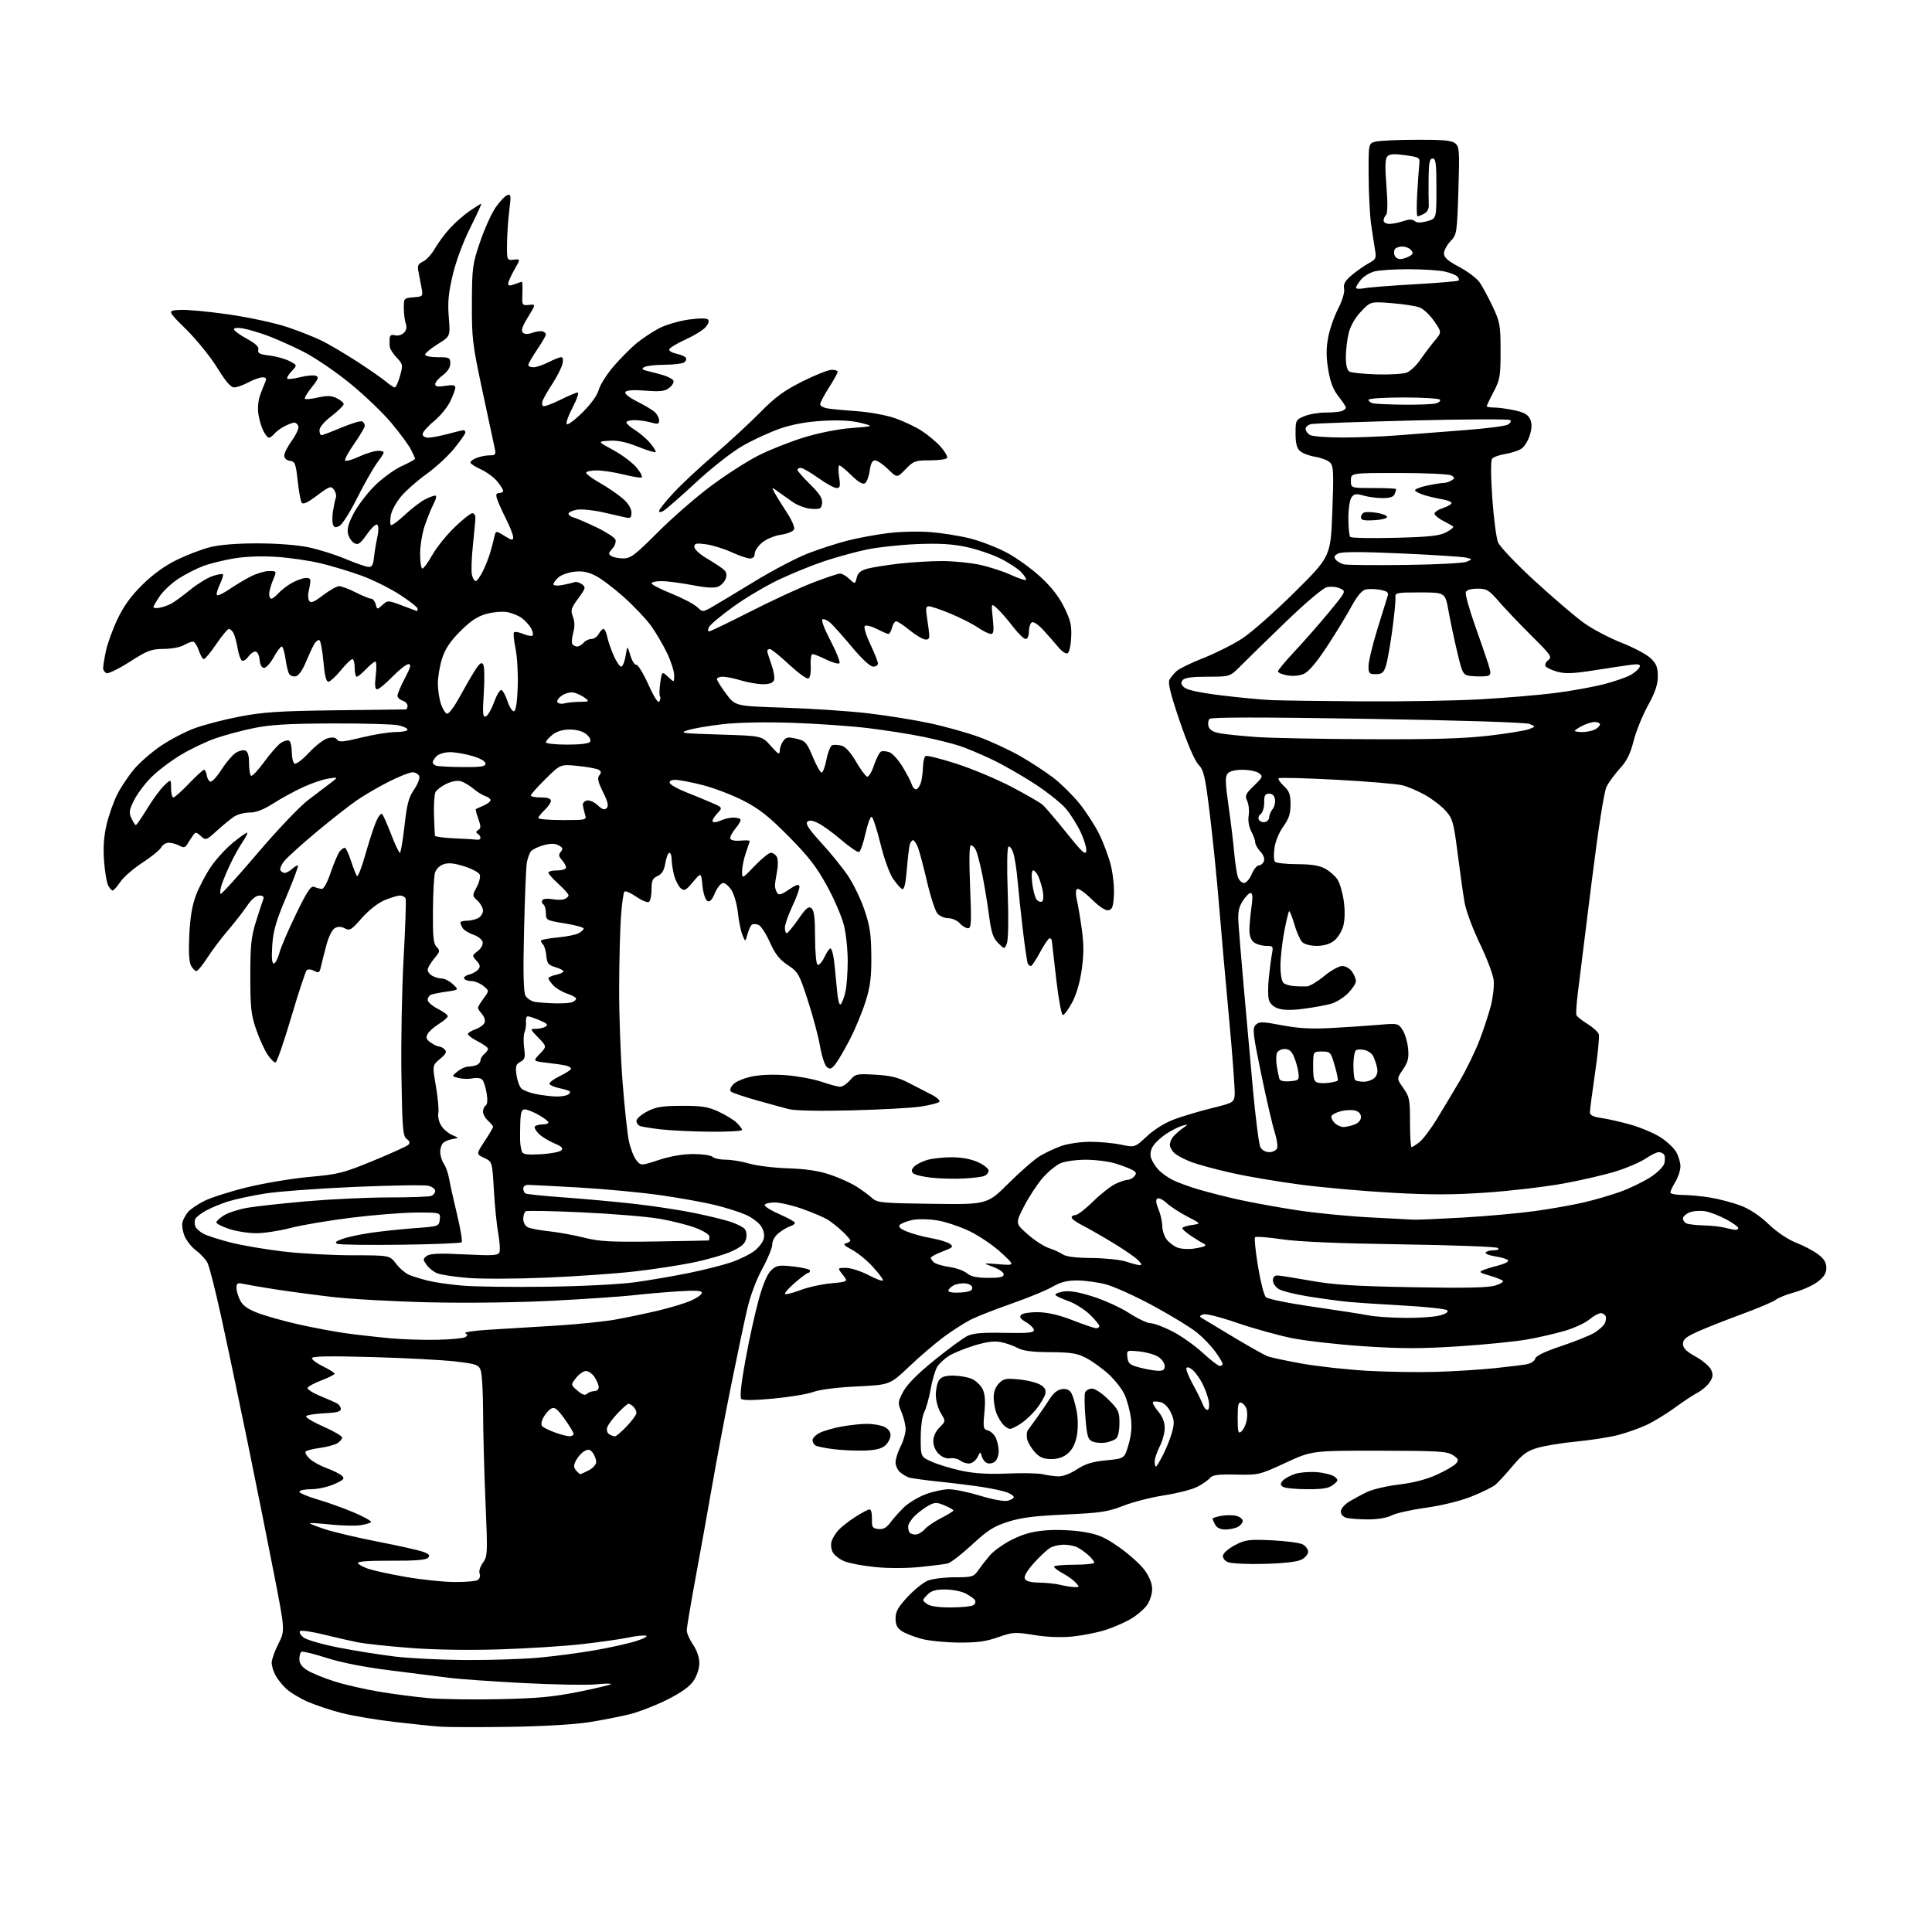 <?xml version="1.0" encoding="UTF-8" standalone="no"?>
<svg 
  version="1.1" 
  xmlns="http://www.w3.org/2000/svg" 
  xmlns:xlink="http://www.w3.org/1999/xlink" 
  xmlns:svg="http://www.w3.org/2000/svg"
  xmlns:rdf="http://www.w3.org/1999/02/22-rdf-syntax-ns#"
  xmlns:cc="http://creativecommons.org/ns#"
  xmlns:dc="http://purl.org/dc/elements/1.1/"
  viewBox="0 0 768 768"
  width="768"
  height="768"
>
<style>svg {background-color: white; }</style>"
<path stroke="none" fill="black" fill-rule="evenodd" d="M202.50,686.45C190.40,686.62 178.03,686.59 175.00,686.38C171.97,686.16 163.67,685.30 156.55,684.46C149.43,683.63 140.07,682.04 135.76,680.94C131.44,679.84 125.34,677.80 122.20,676.41C119.07,675.03 115.22,672.68 113.66,671.20C112.10,669.71 110.19,667.28 109.41,665.80C108.63,664.31 108.00,662.11 108.00,660.90C108.00,659.69 109.20,656.34 110.66,653.45C113.31,648.20 113.31,648.20 109.06,626.35C106.73,614.33 101.91,590.33 98.36,573.00C94.81,555.67 90.07,533.17 87.83,523.00C85.60,512.83 83.19,503.38 82.48,502.00C81.77,500.62 79.76,498.44 78.01,497.15C76.25,495.86 74.16,493.24 73.36,491.33C72.57,489.42 72.21,486.87 72.57,485.68C72.94,484.48 73.97,482.66 74.87,481.64C75.77,480.62 78.63,478.70 81.24,477.38C83.85,476.06 91.50,473.62 98.24,471.97C104.98,470.32 116.12,468.46 123.00,467.84C134.55,466.80 136.48,466.31 148.40,461.40C155.50,458.48 161.78,455.62 162.35,455.05C163.07,454.33 162.86,453.62 161.67,452.75C160.15,451.63 159.91,448.76 159.57,427.38C159.37,414.12 159.76,393.19 160.44,380.88C161.13,368.57 161.49,357.94 161.24,357.25C160.99,356.56 159.97,356.00 158.98,356.00C157.98,356.00 155.18,356.85 152.76,357.89C150.17,359.00 146.47,361.93 143.79,364.99C139.73,369.63 139.00,370.07 137.12,369.06C135.67,368.29 134.41,368.25 133.14,368.92C132.04,369.52 130.66,372.26 129.74,375.71C128.89,378.89 127.91,382.75 127.57,384.27C127.02,386.72 126.71,386.91 124.87,385.93C123.68,385.29 122.41,385.19 121.91,385.69C121.43,386.17 118.66,394.58 115.77,404.37C112.87,414.16 110.07,422.24 109.54,422.33C109.01,422.43 107.58,421.01 106.35,419.20C105.13,417.38 103.09,412.88 101.81,409.20C99.81,403.40 99.50,400.56 99.50,388.00C99.50,375.71 99.85,372.40 101.77,366.28C103.02,362.31 104.30,358.38 104.63,357.53C105.04,356.45 104.59,356.00 103.10,356.00C101.74,356.00 100.00,357.46 98.24,360.06C96.73,362.30 93.31,366.68 90.64,369.81C87.97,372.94 84.26,377.86 82.40,380.75C80.55,383.64 78.59,386.00 78.05,386.00C77.51,386.00 76.55,385.03 75.91,383.83C75.15,382.41 74.92,378.22 75.25,371.58C75.59,364.56 76.41,359.75 77.95,355.74C79.16,352.57 81.81,347.54 83.83,344.57C85.85,341.60 89.74,337.33 92.48,335.08C95.22,332.84 97.80,331.00 98.20,331.00C98.61,331.00 97.79,332.69 96.39,334.75C94.99,336.81 92.70,340.98 91.30,344.00C89.90,347.02 88.40,350.70 87.97,352.17C87.54,353.65 87.41,355.07 87.68,355.35C87.96,355.63 94.57,348.35 102.37,339.18C110.34,329.81 119.18,320.53 122.53,318.00C125.81,315.52 129.85,312.46 131.50,311.19C134.50,308.88 134.50,308.88 130.50,309.50C128.30,309.84 123.74,311.39 120.38,312.95C117.01,314.50 111.71,317.40 108.61,319.39C104.69,321.89 101.81,323.00 99.20,323.00C97.14,323.00 94.33,323.75 92.97,324.67C91.61,325.60 88.55,328.11 86.18,330.26C81.95,334.09 81.81,334.14 79.84,332.35C77.97,330.67 77.73,330.65 76.66,332.18C76.02,333.08 75.03,334.61 74.46,335.56C73.60,336.98 73.03,337.09 71.27,336.15C70.09,335.52 68.22,335.00 67.10,335.00C65.98,335.00 64.62,335.83 64.08,336.85C63.53,337.88 60.18,340.60 56.63,342.92C53.08,345.23 49.12,348.67 47.84,350.55C46.55,352.44 45.18,353.99 44.79,353.99C44.39,354.00 43.59,353.10 43.00,352.01C42.42,350.91 41.68,346.53 41.36,342.26C40.96,336.86 41.28,332.44 42.38,327.74C43.26,324.02 45.17,318.63 46.62,315.76C48.07,312.89 51.08,308.40 53.29,305.77C55.50,303.15 60.28,298.98 63.91,296.52C67.53,294.06 73.53,290.92 77.23,289.54C80.93,288.16 89.03,286.05 95.23,284.86C104.66,283.05 110.90,282.64 133.50,282.35C148.35,282.17 160.84,282.01 161.25,282.01C161.66,282.00 162.00,281.36 162.00,280.57C162.00,279.78 161.10,278.85 160.00,278.50C158.90,278.15 158.00,277.27 158.00,276.53C158.00,275.80 159.33,272.68 160.95,269.60C163.24,265.24 163.56,264.00 162.38,264.00C161.55,264.00 158.68,266.25 156.00,269.00C153.32,271.75 150.59,274.00 149.93,274.00C149.06,274.00 148.90,272.48 149.37,268.50C149.73,265.48 149.65,263.00 149.20,263.00C148.74,263.00 147.08,264.35 145.50,266.00C143.92,267.65 142.26,269.00 141.81,269.00C141.37,269.00 141.00,267.43 141.00,265.50C141.00,263.57 140.58,262.00 140.07,262.00C139.55,262.00 137.47,264.02 135.45,266.50C133.42,268.97 131.20,271.00 130.51,271.00C129.67,271.00 129.03,268.37 128.56,263.02C128.18,258.63 127.47,254.79 126.98,254.49C126.50,254.19 125.52,254.97 124.81,256.22C124.10,257.47 122.59,260.75 121.45,263.50C120.21,266.48 118.65,268.64 117.56,268.85C116.56,269.04 115.38,268.61 114.94,267.90C114.49,267.18 113.84,264.44 113.47,261.80C113.11,259.16 112.44,257.00 111.98,257.00C111.52,257.00 110.09,258.91 108.81,261.25C107.52,263.59 105.79,265.50 104.98,265.50C104.04,265.50 103.39,264.31 103.19,262.25C103.00,260.30 102.32,259.00 101.49,259.00C100.73,259.00 99.45,259.95 98.64,261.11C97.82,262.27 96.71,262.94 96.17,262.60C95.62,262.27 94.86,260.08 94.47,257.74C94.08,255.41 93.35,252.71 92.85,251.75C92.34,250.79 91.51,250.00 91.00,250.00C90.49,250.00 88.24,252.70 86.00,256.00C83.76,259.30 81.53,262.00 81.04,262.00C80.55,262.00 79.64,260.43 79.00,258.50C78.36,256.58 77.32,255.02 76.67,255.04C76.03,255.05 74.38,255.71 73.00,256.50C71.62,257.29 68.03,257.95 65.00,257.96C60.13,258.00 58.60,258.58 51.61,263.05C47.27,265.83 43.11,267.87 42.36,267.59C41.61,267.30 41.00,266.40 41.00,265.58C41.00,264.77 41.49,261.71 42.10,258.80C42.70,255.88 44.77,250.18 46.70,246.12C49.18,240.90 52.07,236.90 56.62,232.42C60.83,228.27 65.54,224.87 70.27,222.56C74.25,220.62 80.18,218.35 83.46,217.52C87.26,216.55 94.08,216.00 102.25,216.00C109.91,216.00 118.09,216.62 122.53,217.54C126.63,218.38 133.25,220.46 137.24,222.14C141.23,223.83 145.34,225.27 146.38,225.35C147.86,225.47 148.34,224.67 148.68,221.50C148.91,219.30 149.51,215.70 150.00,213.50C150.52,211.20 150.53,209.13 150.02,208.62C149.51,208.11 147.77,209.69 145.91,212.32C143.22,216.14 142.38,216.74 140.85,215.92C139.85,215.38 138.72,213.74 138.36,212.28C137.87,210.35 138.48,208.09 140.58,204.10C142.17,201.06 145.90,196.14 148.88,193.17C151.85,190.19 156.70,186.66 159.64,185.31C162.59,183.96 165.00,182.64 165.00,182.38C165.00,182.12 164.26,180.46 163.36,178.70C162.46,176.94 158.97,172.20 155.61,168.17C152.25,164.14 144.80,157.01 139.06,152.34C133.32,147.66 124.99,142.01 120.56,139.78C116.13,137.55 109.80,134.72 106.50,133.49C103.20,132.27 98.81,130.96 96.75,130.59C94.50,130.18 93.00,130.30 93.00,130.89C93.00,131.43 95.28,133.12 98.07,134.63C101.67,136.60 103.00,137.87 102.69,139.07C102.34,140.42 103.20,140.86 107.07,141.32C109.72,141.64 113.31,142.63 115.05,143.52C118.20,145.16 118.20,145.16 115.93,147.57C114.68,148.90 113.91,150.24 114.21,150.54C114.51,150.84 116.83,150.57 119.36,149.93C121.89,149.29 124.67,149.04 125.54,149.38C126.84,149.88 126.56,150.67 123.89,153.99C122.12,156.19 120.91,158.24 121.20,158.53C121.49,158.83 123.85,158.59 126.44,158.01C130.01,157.21 131.77,157.27 133.75,158.23C135.18,158.93 136.47,159.95 136.61,160.50C136.76,161.05 134.65,163.19 131.94,165.27C128.94,167.55 127.00,169.81 127.00,171.02C127.00,172.11 127.35,173.00 127.77,173.00C128.19,173.00 131.80,171.63 135.79,169.95C139.78,168.28 143.48,167.18 144.02,167.51C144.56,167.85 145.00,168.63 145.00,169.27C145.00,169.90 143.17,173.03 140.92,176.23C138.68,179.42 136.99,182.47 137.17,183.00C137.35,183.53 139.95,182.82 142.95,181.43C145.95,180.04 149.47,179.04 150.78,179.20C153.16,179.50 153.16,179.50 149.97,183.89C148.22,186.31 144.59,192.70 141.90,198.10C139.22,203.50 136.11,208.41 135.00,209.00C133.39,209.86 132.84,209.76 132.36,208.50C132.03,207.64 132.04,205.18 132.38,203.05C132.72,200.92 133.23,198.56 133.52,197.81C133.81,197.06 133.46,195.65 132.76,194.68C131.56,193.05 131.07,193.22 126.03,196.98C121.96,200.01 120.41,200.70 119.86,199.71C119.45,198.99 118.76,195.04 118.31,190.95C117.58,184.28 117.27,183.47 115.25,183.18C113.88,182.99 113.00,182.17 113.00,181.08C113.00,180.10 114.38,177.39 116.07,175.06C117.76,172.73 118.90,170.18 118.60,169.41C118.31,168.63 117.58,168.00 116.98,168.00C116.39,168.00 114.65,168.65 113.13,169.43C111.60,170.22 109.77,171.57 109.05,172.43C108.34,173.30 107.37,174.00 106.90,174.00C106.43,174.00 105.43,172.76 104.66,171.25C103.90,169.74 103.02,166.70 102.70,164.50C102.36,162.19 102.67,159.02 103.42,157.00C104.14,155.07 105.06,152.71 105.47,151.75C106.03,150.44 105.74,150.00 104.34,150.00C103.31,150.00 100.79,150.90 98.74,152.00C96.69,153.10 94.14,154.00 93.07,154.00C91.74,154.00 89.67,151.60 86.39,146.25C83.77,141.99 78.23,135.12 74.07,131.00C66.50,123.50 66.50,123.50 71.41,123.19C74.11,123.02 82.89,123.83 90.91,124.99C98.97,126.16 109.41,128.41 114.24,130.03C119.04,131.64 125.34,134.14 128.24,135.60C131.13,137.06 137.32,140.73 142.00,143.75C146.68,146.78 151.77,150.33 153.33,151.63C154.88,152.93 156.51,154.00 156.95,154.00C157.38,154.00 158.31,151.95 159.01,149.45C160.23,145.11 160.17,144.79 157.73,142.20C156.32,140.72 155.08,138.82 154.97,138.00C154.85,137.18 154.82,135.66 154.88,134.63C154.97,133.27 155.55,132.91 157.02,133.29C158.13,133.59 159.71,133.14 160.55,132.31C161.56,131.30 161.81,130.07 161.31,128.64C160.89,127.47 160.54,124.70 160.53,122.50C160.50,118.58 160.57,118.49 164.35,118.18C168.20,117.87 168.20,117.87 167.52,114.18C167.14,112.16 166.59,109.28 166.30,107.78C165.87,105.61 166.24,104.85 168.14,103.98C169.44,103.39 171.56,101.09 172.83,98.87C174.11,96.65 176.78,93.03 178.77,90.83C180.76,88.63 184.29,85.52 186.62,83.92C188.95,82.31 191.05,81.00 191.29,81.00C191.52,81.00 189.56,85.29 186.93,90.54C184.08,96.22 181.27,103.79 179.97,109.29C178.26,116.50 177.92,120.15 178.40,126.09C179.02,133.69 179.02,133.69 174.01,136.80C171.25,138.52 169.00,140.39 169.00,140.96C169.00,141.54 171.20,142.00 174.00,142.00C178.65,142.00 179.00,142.17 179.00,144.47C179.00,146.06 177.93,147.73 176.00,149.16C174.35,150.38 173.00,151.97 173.00,152.70C173.00,153.68 174.03,153.86 177.00,153.38C179.96,152.91 181.00,153.09 181.00,154.06C181.00,154.78 180.08,157.28 178.95,159.61C177.82,161.94 174.90,165.48 172.45,167.49C170.00,169.49 168.00,171.78 168.00,172.57C168.00,173.39 168.96,173.99 170.25,173.99C171.49,173.98 174.97,173.31 178.00,172.50C181.03,171.69 183.84,171.02 184.25,171.01C184.66,171.01 185.00,171.41 185.00,171.91C185.00,172.41 182.99,175.28 180.54,178.29C178.09,181.30 173.18,185.84 169.63,188.37C166.08,190.90 161.57,194.85 159.60,197.15C157.64,199.45 155.74,202.85 155.39,204.71C155.05,206.57 155.03,208.37 155.36,208.70C155.70,209.03 158.16,207.26 160.83,204.76C163.50,202.26 167.08,199.49 168.79,198.61C170.50,197.72 172.38,197.00 172.98,197.00C173.63,197.00 173.40,198.25 172.42,200.16C171.52,201.90 169.93,205.80 168.89,208.82C167.85,211.84 167.00,216.94 167.00,220.16C167.00,223.37 167.41,226.00 167.90,226.00C168.40,226.00 170.19,223.56 171.87,220.57C173.56,217.59 177.54,212.64 180.72,209.58C183.90,206.52 187.06,204.01 187.75,204.01C188.44,204.00 188.99,204.79 188.98,205.75C188.97,206.71 188.52,211.70 187.98,216.83C187.44,221.96 187.27,227.24 187.61,228.58C187.94,229.91 188.61,231.00 189.09,231.00C189.57,231.00 190.81,229.31 191.84,227.25C192.88,225.19 194.20,221.93 194.77,220.00C195.35,218.07 196.10,215.24 196.44,213.69C197.07,210.88 197.07,210.88 200.53,213.02C203.50,214.85 204.00,214.93 204.00,213.55C204.00,212.67 202.71,209.37 201.13,206.22C199.55,203.07 197.95,199.49 197.56,198.25C197.04,196.58 197.27,196.00 198.43,196.00C199.29,196.00 200.00,195.58 200.00,195.08C200.00,194.57 198.90,192.85 197.56,191.26C196.22,189.66 193.30,187.54 191.06,186.53C188.83,185.52 187.00,184.30 187.00,183.82C187.00,183.34 188.15,182.51 189.57,181.98C190.98,181.44 193.28,181.00 194.69,181.00C196.96,181.00 197.18,180.69 196.67,178.25C196.34,176.74 194.16,166.50 191.80,155.50C187.81,136.84 187.53,134.50 187.59,120.50C187.64,106.34 187.82,104.98 190.83,96.17C192.58,91.04 195.35,84.90 196.97,82.54C198.60,80.17 200.68,77.95 201.61,77.60C203.12,77.02 203.20,77.61 202.44,83.73C201.98,87.45 201.57,93.42 201.55,97.00C201.50,103.48 201.51,103.50 204.21,103.22C206.92,102.94 206.92,102.94 204.47,107.22C203.13,109.57 202.02,112.05 202.01,112.73C202.00,113.63 202.68,113.69 204.57,112.98C205.98,112.44 207.29,112.00 207.48,112.00C207.67,112.00 207.75,114.14 207.66,116.75C207.50,121.37 207.57,121.49 210.27,121.21C213.03,120.92 213.03,120.92 209.89,126.03C207.68,129.61 207.06,131.46 207.79,132.19C208.50,132.90 209.77,132.93 211.67,132.28C213.23,131.74 215.06,131.50 215.75,131.74C216.44,131.97 217.00,132.53 217.00,132.98C217.00,133.43 215.43,136.14 213.50,139.00C211.57,141.86 210.00,144.61 210.00,145.10C210.00,145.60 210.92,146.00 212.04,146.00C213.16,146.00 215.84,145.10 218.00,144.00C220.16,142.90 222.44,142.00 223.07,142.00C223.82,142.00 223.98,142.96 223.55,144.75C223.18,146.26 221.42,149.75 219.62,152.50C217.83,155.25 216.08,158.27 215.73,159.22C215.37,160.16 215.45,161.16 215.89,161.43C216.33,161.71 219.35,160.61 222.60,159.00C225.84,157.38 229.01,156.05 229.62,156.03C230.24,156.01 229.35,158.67 227.64,161.93C225.93,165.19 224.87,168.20 225.29,168.62C225.71,169.04 228.53,166.94 231.55,163.95C234.91,160.63 237.42,157.15 238.00,154.99C238.52,153.06 241.10,148.94 243.72,145.85C246.35,142.76 250.50,138.56 252.94,136.53C255.38,134.50 259.53,131.75 262.15,130.42C264.78,129.09 269.98,127.57 273.71,127.04C277.91,126.45 280.84,126.44 281.42,127.02C282.00,127.60 281.62,128.77 280.43,130.11C279.37,131.30 275.69,133.54 272.25,135.09C268.81,136.65 266.00,138.40 266.00,138.98C266.00,139.57 267.36,140.32 269.02,140.65C270.68,140.99 272.31,141.70 272.65,142.24C272.98,142.78 272.64,143.62 271.88,144.10C271.12,144.58 267.57,144.98 264.00,145.00C260.43,145.02 256.85,145.44 256.05,145.95C254.93,146.65 255.28,147.01 257.55,147.52C259.17,147.88 261.96,148.62 263.74,149.16C265.52,149.70 267.28,150.64 267.65,151.23C268.02,151.83 267.34,153.12 266.14,154.08C264.35,155.54 262.70,155.75 256.63,155.29C251.80,154.92 249.05,155.11 248.60,155.83C248.20,156.49 250.04,157.99 253.21,159.58C256.12,161.04 259.29,162.92 260.25,163.77C261.21,164.62 262.00,166.11 262.00,167.09C262.00,168.61 261.55,168.73 258.76,167.93C256.97,167.42 254.05,167.00 252.26,167.00C250.47,167.00 249.00,167.41 249.00,167.92C249.00,168.42 250.56,169.80 252.46,170.97C254.36,172.15 257.08,174.49 258.50,176.18C259.92,177.87 260.87,179.46 260.61,179.72C260.35,179.98 257.16,179.00 253.52,177.54C248.86,175.68 245.50,174.98 242.20,175.20C237.50,175.50 237.50,175.50 243.82,178.93C247.30,180.82 251.47,183.96 253.09,185.92C254.71,187.89 255.57,189.64 255.01,189.83C254.46,190.01 251.16,189.45 247.69,188.58C244.21,187.71 239.49,187.00 237.19,187.00C234.88,187.00 233.00,187.42 233.00,187.93C233.00,188.44 235.54,190.31 238.64,192.08C241.74,193.85 245.79,196.63 247.64,198.26C249.78,200.14 251.00,202.12 251.00,203.72C251.00,205.81 250.63,206.15 248.75,205.71C247.51,205.42 243.35,204.48 239.50,203.61C235.65,202.75 231.04,202.30 229.25,202.63C227.46,202.96 226.00,203.66 226.00,204.20C226.00,204.75 226.92,205.43 228.05,205.72C229.17,206.02 233.23,207.76 237.07,209.60C240.90,211.44 244.31,213.65 244.64,214.51C244.97,215.37 244.42,216.99 243.41,218.10C241.84,219.83 241.79,220.25 243.04,221.05C243.84,221.55 245.98,221.98 247.80,221.98C250.66,222.00 252.46,220.63 261.44,211.63C267.13,205.93 276.64,197.64 282.57,193.22C288.50,188.80 296.99,183.34 301.43,181.09C305.87,178.83 314.00,175.61 319.50,173.92C325.50,172.07 333.10,170.56 338.50,170.15C347.50,169.45 347.50,169.45 342.10,168.09C338.43,167.17 333.59,166.91 327.10,167.28C320.70,167.65 315.06,168.67 310.19,170.34C306.17,171.71 299.49,174.78 295.34,177.16C290.94,179.67 283.15,185.77 276.65,191.78C270.52,197.44 264.71,202.53 263.75,203.07C262.62,203.72 262.00,203.72 262.00,203.09C262.00,202.55 264.56,199.35 267.70,195.96C270.83,192.58 278.14,185.74 283.95,180.77C289.75,175.80 297.93,168.24 302.13,163.98C308.20,157.82 311.64,155.29 318.98,151.62C324.05,149.08 329.28,147.00 330.60,147.00C331.92,147.00 333.00,147.36 333.00,147.80C333.00,148.23 331.44,151.05 329.53,154.05C327.61,157.05 326.04,160.04 326.03,160.70C326.01,161.37 327.46,162.13 329.25,162.40C331.04,162.67 336.27,163.16 340.88,163.48C345.50,163.81 352.02,164.99 355.38,166.11C358.75,167.24 363.63,169.51 366.22,171.16C368.82,172.82 372.32,175.74 373.99,177.65C375.67,179.56 376.78,181.54 376.46,182.06C376.14,182.58 373.07,183.00 369.64,183.00C363.81,183.00 363.16,183.24 359.99,186.51C356.60,190.01 356.60,190.01 353.01,186.51C351.03,184.58 348.71,183.00 347.84,183.00C346.75,183.00 346.09,184.27 345.71,187.14C345.40,189.42 344.56,191.66 343.83,192.11C342.94,192.66 341.17,191.62 338.46,188.96C336.24,186.78 334.08,185.00 333.65,185.00C333.23,185.00 333.18,187.02 333.55,189.50C334.13,193.32 333.97,194.00 332.54,194.00C331.61,194.00 328.33,192.20 325.26,190.00C322.19,187.80 319.07,186.00 318.34,186.00C317.60,186.00 317.00,186.35 317.00,186.79C317.00,187.22 319.27,189.81 322.04,192.54C325.84,196.28 327.01,198.12 326.79,200.00C326.53,202.24 326.10,202.48 322.56,202.26C320.31,202.12 317.10,200.95 315.06,199.52C313.10,198.15 310.42,196.24 309.09,195.29C306.69,193.55 306.69,193.55 308.01,196.02C308.73,197.39 310.88,200.85 312.78,203.72C314.68,206.59 315.99,209.59 315.68,210.40C315.36,211.22 313.11,212.16 310.49,212.55C307.84,212.95 304.60,214.30 302.93,215.71C301.32,217.07 300.00,219.04 300.00,220.09C300.00,221.29 299.30,222.00 298.12,222.00C297.09,222.00 293.79,220.88 290.79,219.50C287.79,218.13 283.24,216.72 280.67,216.37C276.73,215.83 276.00,215.99 276.00,217.39C276.00,218.30 278.08,220.27 280.62,221.77C283.17,223.27 286.15,225.20 287.25,226.06C288.71,227.20 289.06,228.23 288.54,229.87C288.15,231.11 286.83,232.58 285.60,233.14C284.02,233.86 281.00,233.70 275.08,232.57C270.51,231.71 265.03,231.00 262.89,231.00C260.75,231.00 259.00,231.40 259.00,231.89C259.00,232.38 262.55,234.20 266.88,235.95C271.21,237.70 275.79,240.08 277.04,241.25C279.32,243.37 279.32,243.37 282.91,241.36C284.88,240.24 292.47,235.69 299.76,231.24C307.06,226.78 316.72,221.71 321.23,219.97C325.75,218.23 332.76,215.96 336.82,214.92C340.87,213.88 348.09,212.54 352.85,211.94C357.74,211.32 365.20,211.14 370.00,211.53C374.68,211.91 381.79,213.05 385.80,214.08C389.82,215.11 396.22,217.58 400.03,219.58C403.84,221.59 409.88,225.90 413.44,229.17C417.87,233.23 420.91,237.10 423.02,241.39C425.60,246.63 426.06,248.63 425.80,253.50C425.63,256.91 425.00,259.51 424.30,259.74C423.64,259.95 422.07,258.89 420.80,257.37C419.54,255.85 416.88,252.82 414.91,250.65C412.79,248.31 410.84,246.98 410.16,247.40C409.52,247.80 409.00,249.44 409.00,251.06C409.00,252.80 408.47,254.00 407.71,254.00C406.99,254.00 404.78,251.86 402.79,249.25C400.79,246.64 398.00,243.41 396.58,242.07C393.99,239.65 393.99,239.65 394.64,245.82C395.16,250.78 395.01,252.00 393.87,252.00C393.10,252.00 390.75,250.84 388.65,249.41C386.56,247.99 381.67,245.51 377.79,243.91C373.90,242.31 370.06,241.00 369.25,241.00C368.05,241.00 367.91,241.88 368.53,245.75C368.95,248.36 369.34,251.40 369.40,252.50C369.47,253.95 368.97,254.41 367.56,254.16C366.50,253.98 363.75,252.29 361.46,250.41C359.17,248.54 356.83,247.00 356.26,247.00C355.68,247.00 354.93,248.13 354.59,249.50C354.24,250.88 353.62,252.00 353.19,252.00C352.77,252.00 350.66,251.10 348.51,250.00C346.35,248.91 344.22,248.38 343.76,248.84C343.30,249.30 344.29,252.56 345.96,256.09C347.63,259.61 349.00,263.06 349.00,263.75C349.00,264.44 348.14,265.00 347.09,265.00C345.92,265.00 342.64,261.96 338.70,257.25C335.14,252.99 331.30,248.67 330.17,247.65C329.04,246.63 327.61,245.96 327.00,246.17C326.33,246.39 327.58,249.78 330.16,254.72C332.51,259.22 334.10,263.24 333.69,263.64C333.29,264.05 330.93,263.39 328.45,262.19C325.97,260.98 323.51,260.00 322.98,260.00C322.45,260.00 322.12,262.09 322.26,264.64C322.41,267.55 322.05,269.44 321.30,269.71C320.64,269.94 317.16,267.40 313.57,264.07C309.99,260.73 306.59,258.00 306.03,258.00C305.46,258.00 305.00,258.34 305.00,258.75C304.99,259.16 305.74,261.58 306.65,264.13C307.56,266.67 308.03,269.49 307.69,270.38C307.26,271.48 305.85,272.00 303.28,271.99C301.20,271.98 297.29,271.31 294.59,270.49C291.89,269.67 288.63,269.00 287.34,269.00C286.05,269.00 285.00,269.43 285.00,269.95C285.00,270.47 286.64,273.10 288.64,275.80C292.28,280.69 292.28,280.69 311.89,281.32C322.68,281.67 337.57,282.67 345.00,283.54C352.43,284.41 363.45,286.18 369.50,287.47C375.55,288.76 384.36,291.22 389.09,292.94C393.81,294.66 401.18,298.07 405.46,300.51C409.74,302.95 415.73,306.86 418.76,309.20C421.80,311.54 426.44,316.13 429.09,319.40C431.73,322.66 435.25,328.11 436.92,331.49C438.59,334.88 440.66,340.41 441.53,343.79C442.39,347.18 442.97,352.54 442.80,355.71C442.56,360.41 442.15,361.55 440.63,361.84C439.45,362.06 437.02,360.47 433.98,357.48C431.35,354.89 428.75,353.04 428.20,353.38C427.58,353.76 427.53,355.38 428.07,357.74C428.55,359.81 429.44,365.08 430.04,369.45C430.86,375.33 430.85,379.50 430.00,385.49C429.28,390.57 427.86,395.41 426.17,398.54C424.70,401.27 423.04,403.50 422.50,403.50C421.95,403.50 420.75,396.98 419.84,389.00C418.93,381.02 418.14,374.16 418.09,373.75C418.04,373.34 417.65,373.00 417.21,373.00C416.78,373.00 415.10,375.47 413.46,378.50C411.83,381.52 410.19,383.99 409.81,384.00C409.43,384.00 408.89,383.63 408.61,383.18C408.33,382.73 407.44,376.77 406.63,369.93C405.81,363.09 404.86,354.12 404.50,350.00C404.15,345.88 403.41,341.03 402.85,339.24C402.29,337.45 401.42,336.24 400.90,336.56C400.34,336.91 400.21,344.19 400.59,354.82C400.96,365.26 400.82,373.50 400.26,374.95C399.31,377.40 399.31,377.40 396.78,374.87C394.72,372.81 394.04,370.72 393.08,363.42C392.43,358.52 391.20,351.12 390.34,347.00C389.48,342.88 388.36,338.71 387.85,337.75C387.34,336.79 386.49,336.00 385.94,336.00C385.31,336.00 385.20,341.87 385.63,352.50C386.22,366.80 386.11,369.00 384.81,369.00C383.99,369.00 382.50,368.10 381.50,367.00C380.50,365.90 378.48,365.00 377.00,365.00C375.52,365.00 373.58,364.19 372.68,363.20C371.79,362.21 369.91,356.47 368.50,350.45C367.10,344.43 365.46,338.26 364.86,336.75C364.25,335.24 363.39,334.00 362.95,334.00C362.50,334.00 361.91,334.79 361.64,335.75C361.37,336.71 360.84,341.18 360.47,345.68C360.02,351.23 359.43,353.72 358.65,353.42C358.02,353.17 356.38,351.32 355.00,349.31C353.58,347.23 351.40,341.19 349.96,335.28C348.56,329.57 346.99,324.81 346.48,324.70C345.96,324.59 344.86,327.61 344.02,331.42C343.18,335.22 342.03,338.49 341.47,338.68C340.90,338.87 337.75,336.72 334.47,333.92C331.19,331.11 327.03,328.09 325.24,327.22C322.90,326.07 321.67,325.93 320.90,326.70C320.12,327.48 321.69,329.83 326.47,335.04C330.13,339.03 334.89,344.89 337.04,348.06C339.19,351.23 342.15,357.35 343.62,361.66C345.80,368.08 346.30,371.40 346.36,380.00C346.43,388.33 345.97,392.04 344.13,397.95C342.86,402.05 340.08,408.80 337.95,412.95C335.82,417.10 333.20,421.60 332.13,422.95C330.52,424.98 329.93,425.19 328.68,424.15C327.84,423.45 326.64,419.77 325.99,415.96C325.35,412.15 323.18,403.97 321.16,397.78C317.69,387.10 317.28,386.37 313.15,383.63C309.83,381.42 308.13,379.25 306.01,374.51C304.47,371.09 302.45,368.00 301.52,367.65C300.58,367.29 299.42,367.24 298.93,367.55C298.43,367.85 297.63,369.54 297.15,371.30C296.26,374.50 296.26,374.50 295.10,371.60C294.46,370.01 293.67,366.09 293.33,362.89C293.00,359.69 291.89,355.71 290.88,354.04C289.86,352.37 288.33,351.00 287.47,351.00C286.61,351.00 285.15,352.78 284.21,354.97C282.94,357.92 282.14,358.72 281.11,358.08C280.35,357.60 279.50,354.87 279.22,351.98C278.72,346.74 278.72,346.74 275.48,350.59C272.68,353.93 272.03,354.27 270.64,353.12C269.76,352.38 268.58,350.14 268.02,348.14C267.47,346.14 267.01,343.26 267.01,341.75C267.00,340.24 266.59,339.00 266.09,339.00C265.59,339.00 264.87,340.83 264.49,343.07C263.99,346.01 263.14,347.44 261.40,348.23C259.41,349.13 259.00,350.05 259.00,353.60C259.00,355.96 258.52,358.18 257.94,358.54C257.36,358.90 255.10,357.96 252.92,356.45C250.75,354.94 248.63,354.03 248.23,354.43C247.83,354.84 247.20,359.29 246.84,364.33C246.48,369.37 246.16,382.05 246.12,392.50C246.07,402.95 246.68,419.82 247.47,430.00C248.25,440.18 249.40,450.86 250.03,453.74C250.65,456.62 251.97,459.98 252.97,461.21C254.77,463.44 254.77,463.44 261.93,461.09C266.47,459.60 271.46,458.75 275.61,458.75C279.21,458.75 282.66,459.26 283.28,459.88C283.89,460.49 286.25,461.00 288.52,461.00C290.78,461.00 294.98,461.70 297.85,462.55C300.71,463.40 307.66,464.25 313.28,464.43C320.40,464.66 325.47,465.43 330.00,466.95C333.57,468.15 338.30,470.29 340.50,471.70C342.70,473.10 345.49,475.16 346.70,476.26C348.74,478.11 350.52,478.28 370.67,478.54C392.43,478.83 392.43,478.83 400.97,470.33C405.66,465.65 411.31,460.75 413.53,459.44C415.75,458.14 419.55,456.36 421.99,455.51C424.42,454.65 429.42,453.92 433.11,453.88C436.80,453.85 442.36,454.35 445.47,454.99C451.12,456.17 451.12,456.17 455.86,451.73C458.68,449.09 463.01,446.38 466.55,445.04C469.82,443.80 476.55,441.79 481.50,440.56C490.26,438.40 490.51,438.25 490.81,435.26C490.98,433.57 489.97,419.88 488.57,404.84C487.18,389.80 485.35,369.18 484.52,359.00C483.68,348.82 482.06,332.85 480.91,323.50C479.06,308.42 478.55,306.21 476.39,303.92C474.89,302.34 472.02,295.66 468.95,286.65C465.33,276.02 464.21,271.48 464.88,270.22C465.40,269.26 466.68,267.69 467.74,266.74C468.79,265.78 473.60,263.45 478.41,261.56C483.23,259.67 490.16,256.18 493.80,253.81C497.45,251.44 506.86,243.13 514.70,235.35C528.95,221.19 528.95,221.19 529.62,203.32C530.21,187.76 530.09,185.23 528.72,183.86C527.85,182.99 525.20,181.97 522.84,181.59C520.48,181.21 517.75,180.18 516.78,179.30C515.49,178.14 515.00,176.19 515.00,172.29C515.00,167.08 515.12,166.85 518.47,165.45C520.38,164.65 524.16,164.00 526.89,164.00C529.61,164.00 532.55,163.73 533.42,163.39C534.29,163.06 535.00,162.45 535.00,162.03C535.00,161.61 533.69,159.62 532.09,157.61C530.00,154.98 528.84,151.99 528.01,147.08C527.17,142.11 527.15,138.62 527.92,134.36C528.50,131.14 530.28,125.95 531.87,122.84C533.61,119.43 534.58,116.23 534.30,114.77C533.95,112.93 534.66,111.65 537.27,109.43C539.16,107.82 542.17,105.71 543.96,104.73C546.97,103.10 547.17,102.69 546.58,99.23C546.23,97.18 545.53,92.58 545.02,89.00C544.52,85.42 544.08,76.77 544.05,69.77C544.00,57.04 544.00,57.04 546.75,56.31C548.26,55.92 555.62,55.57 563.09,55.55C573.72,55.51 577.08,55.83 578.48,56.99C580.14,58.36 580.24,59.94 579.73,75.85C579.18,92.81 579.10,93.28 576.58,95.91C575.16,97.40 574.00,99.57 574.00,100.75C574.00,102.34 575.54,103.71 580.05,106.11C583.38,107.88 587.00,110.60 588.10,112.15C589.21,113.69 591.54,118.01 593.30,121.73C596.28,128.06 596.49,129.22 596.50,139.50C596.50,149.57 596.27,150.94 593.75,155.72C592.24,158.59 591.00,161.17 591.00,161.47C591.00,161.76 592.33,162.00 593.95,162.00C595.57,162.00 599.20,162.49 602.02,163.10C605.85,163.92 607.41,164.80 608.22,166.59C609.03,168.36 609.00,170.05 608.12,173.00C607.46,175.20 605.92,177.64 604.71,178.41C603.49,179.18 600.61,180.11 598.31,180.48C596.00,180.85 593.69,181.68 593.16,182.33C592.56,183.07 592.58,188.80 593.21,198.00C593.77,205.97 594.79,213.89 595.50,215.60C596.21,217.32 602.70,224.15 610.14,230.98C617.49,237.73 626.28,245.24 629.69,247.67C633.09,250.10 639.80,253.63 644.60,255.51C649.40,257.39 654.60,260.16 656.16,261.66C658.45,263.85 659.00,265.24 659.00,268.85C659.00,272.19 657.99,275.17 655.04,280.54C652.87,284.51 650.31,290.83 649.37,294.59C648.10,299.65 646.69,302.47 643.96,305.46C641.93,307.68 639.55,310.91 638.66,312.64C637.64,314.65 635.43,328.82 632.51,352.14C630.01,372.14 627.58,391.65 627.12,395.50C626.66,399.35 626.45,402.96 626.66,403.53C626.87,404.09 628.84,405.66 631.03,407.02C633.22,408.37 635.26,410.23 635.55,411.15C635.84,412.06 635.16,419.04 634.04,426.66C632.93,434.27 632.01,441.24 632.01,442.14C632.00,443.33 633.29,443.96 636.75,444.45C639.36,444.83 644.65,446.04 648.50,447.16C652.35,448.27 657.53,450.47 660.00,452.04C662.48,453.61 665.29,456.22 666.25,457.85C667.21,459.48 668.00,462.09 668.00,463.65C667.99,465.22 667.09,467.97 666.00,469.77C664.90,471.57 664.00,473.49 664.00,474.02C664.00,474.56 666.14,475.00 668.75,475.01C671.36,475.01 676.33,475.47 679.79,476.04C683.24,476.60 688.64,478.02 691.78,479.19C695.51,480.59 699.40,483.15 703.00,486.58C706.36,489.79 710.65,492.68 714.00,494.00C717.03,495.19 720.96,497.27 722.75,498.63C725.10,500.42 726.00,501.90 726.00,504.00C726.00,506.12 725.09,507.59 722.59,509.50C720.72,510.93 716.55,512.82 713.34,513.71C710.13,514.59 706.78,515.93 705.91,516.67C705.03,517.41 698.96,519.99 692.41,522.40C685.86,524.81 677.91,527.95 674.75,529.38C670.20,531.43 669.00,532.45 669.01,534.24C669.03,535.91 670.33,537.22 674.04,539.27C676.80,540.79 679.56,543.13 680.17,544.47C681.06,546.42 680.95,547.43 679.63,549.44C678.72,550.82 676.59,552.68 674.88,553.56C673.18,554.44 669.12,557.13 665.86,559.52C662.60,561.92 657.59,564.99 654.72,566.35C651.85,567.71 646.70,569.54 643.27,570.43C639.85,571.32 632.43,572.48 626.78,573.02C621.13,573.56 614.18,574.68 611.33,575.51C607.07,576.74 605.28,578.04 601.32,582.74C598.67,585.89 595.60,589.23 594.50,590.17C593.40,591.11 589.12,593.22 584.98,594.87C580.45,596.67 573.24,598.45 566.86,599.34C561.03,600.15 554.88,601.53 553.18,602.41C551.31,603.38 547.63,603.99 543.80,603.99C540.33,603.98 536.49,603.70 535.25,603.37C533.92,603.01 533.00,601.99 533.00,600.87C533.00,599.80 534.43,598.09 536.25,596.97C538.04,595.87 541.30,594.11 543.50,593.06C545.70,592.01 551.40,590.68 556.17,590.12C561.81,589.45 567.06,588.09 571.17,586.21C574.65,584.63 578.09,582.62 578.82,581.74C579.94,580.36 579.76,579.89 577.52,578.42C575.23,576.92 571.68,576.71 548.21,576.68C521.50,576.65 521.50,576.65 511.00,581.50C500.67,586.28 500.35,586.36 491.38,586.17C484.12,586.02 481.99,586.30 480.95,587.56C480.22,588.43 477.94,590.01 475.88,591.06C473.81,592.12 467.93,593.62 462.81,594.41C457.69,595.19 450.35,597.07 446.50,598.58C440.35,600.98 437.56,601.40 423.50,602.04C411.30,602.59 405.88,603.28 400.67,604.94C395.00,606.76 392.57,608.31 386.37,614.06C382.26,617.87 377.90,621.22 376.70,621.51C375.49,621.79 370.45,622.43 365.50,622.92C360.22,623.45 352.89,623.45 347.75,622.92C342.94,622.43 337.46,621.39 335.58,620.60C333.70,619.81 331.65,618.21 331.03,617.05C330.40,615.88 330.19,613.93 330.56,612.71C330.93,611.50 332.16,609.48 333.31,608.23C334.45,606.98 337.47,604.62 340.03,602.98C342.58,601.34 345.14,600.00 345.70,600.00C346.27,600.00 346.68,601.69 346.61,603.75C346.51,607.09 346.79,607.53 349.13,607.81C351.06,608.03 352.33,607.36 353.87,605.31C355.03,603.76 357.42,601.07 359.19,599.31C360.95,597.56 364.83,595.20 367.79,594.06C370.75,592.93 374.99,592.00 377.19,592.00C379.40,592.00 385.03,593.16 389.69,594.59C394.60,596.09 399.19,596.92 400.59,596.57C401.91,596.23 403.00,595.58 403.00,595.10C403.00,594.63 401.76,593.78 400.25,593.22C398.74,592.66 394.35,591.71 390.50,591.12C386.65,590.52 378.86,589.55 373.18,588.96C367.51,588.37 362.11,587.62 361.18,587.29C360.26,586.96 358.71,586.02 357.75,585.19C356.79,584.37 356.00,582.62 356.00,581.31C356.00,579.99 356.90,577.16 358.00,575.00C359.10,572.84 360.00,569.77 360.00,568.16C360.00,566.56 359.27,563.50 358.38,561.37C356.83,557.66 356.86,557.33 359.05,553.19C360.57,550.33 364.71,546.15 371.33,540.78C376.82,536.33 382.70,532.00 384.40,531.14C386.77,529.96 390.27,529.65 399.25,529.83C408.42,530.02 411.00,529.78 411.00,528.75C411.00,528.02 409.61,526.61 407.91,525.61C405.59,524.24 405.11,523.50 405.96,522.64C406.59,522.01 409.67,521.55 412.80,521.62C416.59,521.70 421.19,522.78 426.50,524.86C430.90,526.58 435.06,527.99 435.75,528.00C436.44,528.00 437.00,527.60 437.00,527.11C437.00,526.63 435.32,524.60 433.28,522.61C431.23,520.62 427.52,518.25 425.03,517.33C422.54,516.42 420.10,515.33 419.62,514.90C419.14,514.48 420.38,513.83 422.38,513.46C425.01,512.96 428.33,513.49 434.31,515.36C438.87,516.78 445.40,519.75 448.83,521.97C452.26,524.19 456.11,526.00 457.39,526.00C458.67,526.00 462.57,527.46 466.06,529.25C469.54,531.04 474.95,534.86 478.08,537.75C481.21,540.64 484.27,543.00 484.88,543.00C485.50,543.00 486.00,542.62 486.00,542.15C486.00,541.68 484.70,539.50 483.10,537.30C481.51,535.10 478.25,531.70 475.85,529.74C473.46,527.78 465.65,523.01 458.50,519.13C451.35,515.26 442.82,511.39 439.54,510.54C436.26,509.69 431.13,509.00 428.13,509.00C424.12,509.00 421.55,509.66 418.42,511.49C416.08,512.87 408.84,515.85 402.33,518.13C395.82,520.40 388.48,523.28 386.00,524.52C383.52,525.77 378.70,528.85 375.27,531.37C371.85,533.90 365.60,539.23 361.40,543.23C353.75,550.50 353.75,550.50 340.62,551.13C332.72,551.51 325.83,552.38 323.30,553.32C320.98,554.18 313.82,555.37 307.38,555.97C299.70,556.68 295.32,556.72 294.68,556.08C294.03,555.43 294.60,550.09 296.33,540.58C297.78,532.60 300.15,521.81 301.60,516.61C303.32,510.41 305.03,506.38 306.56,504.95C308.66,502.97 309.54,502.82 315.44,503.46C319.05,503.84 322.00,504.57 322.00,505.08C322.00,505.59 321.66,506.00 321.25,506.00C320.84,506.00 318.48,507.76 316.00,509.90C313.52,512.04 311.75,514.06 312.06,514.37C312.37,514.69 315.07,514.01 318.06,512.87C321.05,511.72 326.58,510.49 330.35,510.14C337.19,509.50 337.19,509.50 335.02,506.75C332.85,504.00 332.85,504.00 336.33,504.00C338.23,504.00 342.32,505.33 345.40,506.95C348.48,508.57 351.00,509.46 351.00,508.92C351.00,508.39 349.11,505.90 346.79,503.39C344.48,500.88 340.77,497.88 338.54,496.72C335.62,495.19 334.99,494.50 336.25,494.23C337.21,494.02 338.00,493.52 338.00,493.12C338.00,492.72 336.54,491.04 334.75,489.38C332.96,487.72 330.37,485.66 328.99,484.81C327.60,483.96 323.19,482.08 319.18,480.63C315.16,479.18 310.11,478.00 307.94,478.00C305.77,478.00 304.00,478.48 304.00,479.07C304.00,479.67 306.70,481.31 310.00,482.74C313.30,484.16 316.00,485.67 316.00,486.10C316.00,486.52 315.14,487.14 314.08,487.47C313.03,487.81 311.00,489.00 309.58,490.11C308.05,491.32 307.00,493.15 307.00,494.62C307.00,495.98 305.22,500.34 303.05,504.30C300.65,508.68 298.27,515.03 297.00,520.50C295.84,525.45 292.91,539.40 290.47,551.50C288.04,563.60 284.72,581.15 283.10,590.50C281.48,599.85 278.54,616.19 276.57,626.81C274.61,637.43 273.00,647.01 273.00,648.11C273.00,649.21 274.12,651.76 275.50,653.79C277.03,656.03 278.00,658.87 278.00,661.08C278.00,663.18 277.05,666.13 275.73,668.10C274.18,670.43 270.88,672.80 265.27,675.62C260.76,677.89 254.07,680.49 250.40,681.41C246.74,682.33 239.41,683.77 234.12,684.61C228.38,685.51 215.63,686.25 202.50,686.45zM198.50,675.45C213.58,675.13 220.05,674.53 229.89,672.55C236.70,671.18 242.53,669.80 242.85,669.48C243.17,669.16 240.52,669.19 236.97,669.55C233.41,669.91 220.38,669.68 208.00,669.04C195.62,668.39 182.35,667.46 178.50,666.95C174.65,666.45 164.17,665.12 155.20,664.01C144.76,662.70 135.63,660.92 129.78,659.03C124.76,657.42 120.28,656.33 119.82,656.61C119.37,656.89 119.00,658.22 119.00,659.57C119.00,661.27 120.01,662.65 122.25,664.03C124.04,665.13 128.88,667.10 133.00,668.40C137.12,669.71 145.15,671.55 150.84,672.49C156.53,673.44 165.31,674.58 170.34,675.04C175.38,675.49 188.05,675.68 198.50,675.45zM185.00,659.89C194.62,659.95 207.68,659.53 214.00,658.96C220.32,658.39 230.47,657.05 236.55,655.99C242.63,654.93 250.05,653.26 253.05,652.29C256.11,651.30 257.72,650.38 256.73,650.19C255.75,650.00 252.62,650.34 249.78,650.95C246.93,651.56 238.73,652.73 231.55,653.55C224.37,654.37 209.50,655.31 198.50,655.66C186.18,656.04 172.56,655.82 163.03,655.08C154.52,654.42 145.29,653.44 142.53,652.91C139.76,652.37 133.57,650.96 128.77,649.78C123.96,648.60 119.69,647.98 119.27,648.40C118.84,648.83 119.46,649.95 120.62,650.89C121.80,651.85 127.95,653.63 134.47,654.91C140.92,656.17 150.99,657.78 156.85,658.49C162.71,659.20 175.38,659.83 185.00,659.89zM381.00,652.94C375.77,652.90 369.13,652.23 366.24,651.45C363.35,650.67 359.87,649.30 358.49,648.40C356.64,647.19 356.00,645.89 356.00,643.34C356.00,640.64 357.00,638.84 360.75,634.81C363.36,632.01 366.95,629.10 368.72,628.36C370.49,627.61 375.30,627.00 379.42,627.00C386.34,627.00 387.04,626.80 388.70,624.42C389.69,623.00 391.78,620.31 393.34,618.44C394.90,616.57 398.99,613.65 402.44,611.95C407.06,609.68 410.66,608.72 416.13,608.31C420.24,608.00 426.77,608.29 430.74,608.96C436.71,609.96 439.12,611.01 444.99,615.13C448.87,617.86 453.39,621.94 455.03,624.19C456.95,626.86 458.00,629.51 458.00,631.75C458.00,633.64 457.07,636.50 455.93,638.09C454.80,639.69 451.86,642.17 449.40,643.61C446.94,645.05 442.31,647.05 439.12,648.04C435.92,649.03 430.11,650.16 426.19,650.55C421.71,650.99 416.10,650.77 411.03,649.94C403.45,648.71 402.61,648.77 396.74,650.83C391.91,652.53 388.36,653.00 381.00,652.94zM377.94,638.98C382.10,638.98 386.12,638.58 386.88,638.10C387.64,637.62 387.95,636.72 387.56,636.10C387.18,635.49 385.52,634.29 383.87,633.44C382.23,632.58 378.60,631.87 375.81,631.85C371.92,631.82 370.26,632.30 368.62,633.96C366.53,636.08 366.53,636.14 368.44,637.56C369.74,638.52 372.90,638.99 377.94,638.98zM426.90,630.88C429.19,630.99 429.22,630.90 427.63,629.14C426.71,628.12 424.39,626.45 422.48,625.42C420.56,624.39 419.00,623.20 419.00,622.77C419.00,622.35 422.60,622.00 427.00,622.00C431.40,622.00 435.00,621.63 435.00,621.17C435.00,620.72 433.99,619.43 432.75,618.30C431.51,617.17 429.52,615.74 428.32,615.12C427.11,614.51 424.64,614.02 422.82,614.04C420.99,614.05 418.58,614.62 417.45,615.29C416.32,615.95 413.45,618.63 411.08,621.23C408.43,624.16 407.00,626.55 407.36,627.48C407.76,628.55 409.50,629.04 413.22,629.12C416.12,629.18 419.85,629.58 421.50,630.00C423.15,630.42 425.58,630.82 426.90,630.88zM180.50,628.88C184.90,628.93 189.13,628.57 189.90,628.09C190.69,627.58 191.02,626.49 190.66,625.55C190.29,624.60 190.86,622.73 191.97,621.20C193.83,618.62 193.87,617.52 192.99,597.00C192.49,585.17 192.05,569.12 192.04,561.32C192.02,553.51 191.58,546.04 191.08,544.70C190.23,542.48 189.31,542.17 180.83,541.18C175.70,540.59 160.81,539.81 147.75,539.45C130.59,538.98 124.00,539.11 124.00,539.91C124.00,540.53 126.03,542.01 128.50,543.21C130.97,544.41 133.00,545.70 133.00,546.07C133.00,546.43 130.66,547.62 127.80,548.71C124.94,549.79 122.45,551.14 122.27,551.70C122.08,552.26 124.31,553.70 127.21,554.89C130.12,556.09 133.18,557.44 134.00,557.89C134.82,558.35 135.50,559.34 135.50,560.11C135.50,561.12 133.74,561.58 129.00,561.80C125.42,561.97 122.14,562.47 121.69,562.91C121.25,563.35 124.28,565.21 128.44,567.04C132.60,568.87 136.00,570.85 136.00,571.44C136.00,572.03 135.14,573.06 134.09,573.71C133.04,574.37 129.88,575.21 127.06,575.59C124.25,575.96 121.73,576.63 121.46,577.07C121.18,577.52 121.94,578.80 123.15,579.92C124.35,581.05 127.40,582.72 129.92,583.64C132.44,584.56 135.14,585.91 135.93,586.63C137.15,587.74 136.69,588.24 132.93,589.95C130.49,591.05 126.36,591.97 123.75,591.98C121.14,591.99 119.00,592.44 119.00,592.97C119.00,593.51 122.26,594.89 126.25,596.06C130.24,597.22 136.74,599.56 140.71,601.25C144.67,602.94 147.72,604.64 147.48,605.03C147.24,605.42 145.35,605.99 143.27,606.30C141.20,606.61 135.90,606.49 131.50,606.03C127.10,605.57 123.36,605.33 123.19,605.50C123.01,605.66 125.71,606.74 129.19,607.89C132.66,609.04 142.25,611.29 150.50,612.90C158.75,614.50 166.81,616.32 168.41,616.94C170.70,617.83 171.06,618.33 170.10,619.29C169.26,620.13 164.73,620.47 155.41,620.41C146.64,620.36 142.06,620.68 142.28,621.35C142.47,621.91 144.40,622.96 146.56,623.68C148.73,624.40 155.45,625.84 161.50,626.89C167.55,627.94 176.10,628.83 180.50,628.88zM502.50,621.67C495.90,621.84 489.45,621.53 488.18,620.99C486.75,620.39 485.98,619.33 486.18,618.25C486.35,617.29 488.52,615.45 491.00,614.17C495.07,612.06 496.46,611.88 505.60,612.30C511.16,612.56 516.67,613.29 517.85,613.92C519.03,614.55 520.00,615.88 520.00,616.87C520.00,617.87 518.76,619.29 517.25,620.03C515.54,620.86 509.95,621.49 502.50,621.67zM364.01,610.00C364.93,610.00 366.55,609.05 367.60,607.89C368.64,606.73 371.64,604.70 374.25,603.38C376.86,602.05 379.00,600.73 379.00,600.43C379.00,600.14 377.42,599.24 375.49,598.43C372.41,597.14 371.63,597.14 369.24,598.42C367.73,599.22 365.26,601.04 363.75,602.48C362.24,603.91 361.00,605.89 361.00,606.87C361.00,607.86 361.30,608.97 361.67,609.33C362.03,609.70 363.09,610.00 364.01,610.00zM487.10,608.00C485.13,608.00 483.71,607.32 483.04,606.07C482.47,605.00 482.00,603.93 482.00,603.68C482.00,603.43 483.55,602.93 485.44,602.58C487.33,602.22 490.03,602.22 491.44,602.57C492.85,602.93 494.00,603.83 494.00,604.57C494.00,605.32 493.13,606.40 492.07,606.96C491.00,607.53 488.77,608.00 487.10,608.00zM519.64,591.98C515.16,591.98 510.85,591.56 510.06,591.06C508.90,590.32 508.86,589.87 509.89,588.63C510.59,587.79 512.75,586.58 514.69,585.94C516.63,585.30 520.62,584.97 523.55,585.21C526.48,585.46 529.63,586.28 530.54,587.03C532.08,588.31 532.03,588.55 529.99,590.21C528.26,591.61 525.99,592.00 519.64,591.98zM420.58,586.88C422.45,586.95 425.39,585.86 428.08,584.10C431.46,581.89 434.21,581.04 439.75,580.50C447.00,579.80 447.00,579.80 448.61,574.26C449.72,570.45 450.01,567.13 449.54,563.61C449.17,560.80 448.07,556.70 447.09,554.50C446.11,552.30 443.26,548.62 440.75,546.32C438.25,544.02 434.24,541.12 431.85,539.86C428.20,537.95 425.89,537.57 417.50,537.51C410.24,537.47 406.67,537.00 404.47,535.81C402.80,534.91 399.77,533.86 397.74,533.48C395.18,533.00 391.98,533.42 387.28,534.87C383.55,536.02 379.06,537.84 377.30,538.93C375.55,540.02 373.44,541.94 372.63,543.20C371.81,544.47 370.62,548.42 369.99,552.00C369.35,555.58 368.19,559.77 367.41,561.33C366.57,563.01 366.00,567.20 366.00,571.64C366.00,579.11 366.00,579.11 370.53,581.12C373.02,582.22 378.31,583.81 382.28,584.66C387.33,585.74 392.81,586.07 400.50,585.75C406.55,585.49 412.85,585.62 414.50,586.03C416.15,586.43 418.89,586.82 420.58,586.88zM230.67,586.00C230.91,586.00 232.43,585.31 234.05,584.47C235.67,583.64 237.00,582.15 237.00,581.17C237.00,580.18 236.40,578.56 235.67,577.56C234.62,576.13 233.93,575.97 232.38,576.80C231.30,577.37 229.81,578.99 229.06,580.39C227.95,582.45 227.94,583.22 228.97,584.47C229.67,585.31 230.44,586.00 230.67,586.00zM459.48,583.00C459.75,583.00 461.05,580.85 462.38,578.23C463.71,575.61 465.31,571.56 465.94,569.22C466.89,565.68 466.81,564.40 465.42,561.48C464.42,559.37 462.80,557.74 461.33,557.37C460.00,557.03 458.65,557.02 458.33,557.34C458.01,557.66 458.93,559.32 460.38,561.03C462.10,563.09 463.00,565.34 463.00,567.62C463.00,569.52 462.10,572.84 461.00,575.00C459.90,577.16 459.00,579.84 459.00,580.96C459.00,582.08 459.22,583.00 459.48,583.00zM385.47,581.74C384.39,581.87 382.71,581.37 381.75,580.63C380.79,579.89 378.99,579.47 377.75,579.70C376.38,579.96 374.62,579.31 373.25,578.03C371.88,576.75 371.00,574.74 371.00,572.92C371.00,571.05 371.94,568.97 373.47,567.44C375.95,564.96 375.95,564.96 373.98,561.73C372.87,559.92 372.01,556.71 372.00,554.44C372.00,552.21 372.60,549.57 373.32,548.57C374.26,547.29 375.90,546.78 378.97,546.82C381.35,546.85 384.60,547.42 386.19,548.08C387.79,548.74 389.74,550.52 390.52,552.04C391.55,554.04 391.77,556.62 391.32,561.45C390.75,567.57 390.86,568.15 392.73,568.64C393.84,568.93 395.26,570.28 395.88,571.63C396.50,572.99 397.00,575.37 397.00,576.92C397.00,578.48 396.33,580.31 395.51,580.99C394.69,581.67 393.30,581.95 392.42,581.61C391.53,581.27 390.57,580.07 390.27,578.94C389.75,576.95 389.71,576.95 388.59,579.20C387.96,580.46 386.56,581.61 385.47,581.74zM417.90,580.00C414.85,580.00 413.32,579.36 411.43,577.33C410.07,575.86 408.67,573.54 408.33,572.17C407.99,570.81 408.11,569.16 408.60,568.51C409.10,567.86 410.76,565.56 412.30,563.41C413.84,561.26 416.11,557.92 417.34,556.00C418.80,553.69 420.47,552.39 422.22,552.19C424.06,551.97 425.19,552.50 425.95,553.91C426.55,555.03 427.47,558.20 427.99,560.96C428.56,563.98 428.59,567.86 428.06,570.72C427.47,573.87 426.29,576.22 424.53,577.73C422.74,579.27 420.61,580.00 417.90,580.00zM343.69,576.62C340.29,576.73 334.77,576.49 331.43,576.08C328.09,575.67 324.82,575.01 324.18,574.61C323.53,574.21 323.00,573.25 323.00,572.47C323.00,571.69 324.25,570.41 325.77,569.62C327.29,568.83 331.20,567.69 334.45,567.09C337.71,566.49 342.29,566.00 344.64,566.00C346.98,566.00 350.05,566.52 351.45,567.16C353.05,567.89 354.00,569.14 354.00,570.51C354.00,571.71 353.07,573.53 351.94,574.55C350.48,575.88 348.11,576.47 343.69,576.62zM439.40,573.47C437.81,573.73 435.53,573.54 434.35,573.04C432.47,572.25 432.10,571.03 431.48,563.59C431.09,558.89 431.03,554.36 431.35,553.52C431.67,552.69 432.91,552.00 434.10,552.00C435.32,552.00 438.17,553.90 440.63,556.37C444.63,560.36 445.00,561.16 445.00,565.75C445.00,568.72 444.45,571.21 443.65,571.87C442.91,572.49 441.00,573.20 439.40,573.47zM226.25,570.93C227.21,570.97 228.00,570.55 228.00,570.00C228.00,569.45 226.39,566.76 224.41,564.01C221.54,560.01 220.49,559.20 219.12,559.93C218.19,560.43 216.80,562.01 216.03,563.44C215.15,565.09 214.99,566.39 215.59,566.99C216.12,567.52 218.34,568.60 220.52,569.40C222.71,570.20 225.29,570.89 226.25,570.93zM244.40,570.98C244.90,570.99 247.04,569.18 249.15,566.96C251.27,564.73 253.00,562.35 253.00,561.66C253.00,560.97 252.46,559.86 251.80,559.20C251.14,558.54 250.27,558.00 249.86,558.00C249.46,558.00 247.52,559.69 245.56,561.75C243.61,563.81 241.73,566.34 241.39,567.37C241.04,568.46 241.36,569.61 242.14,570.11C242.89,570.58 243.91,570.98 244.40,570.98zM493.44,569.05C494.23,568.40 495.16,566.55 495.51,564.95C495.86,563.35 495.87,561.18 495.54,560.11C495.20,559.05 494.27,557.93 493.46,557.62C492.27,557.17 492.00,558.28 492.00,563.65C492.00,569.27 492.21,570.07 493.44,569.05zM401.51,568.00C400.85,568.00 399.60,567.21 398.72,566.25C397.85,565.28 396.66,563.23 396.07,561.68C395.48,560.14 395.00,557.32 395.00,555.43C395.00,553.26 395.78,551.22 397.13,549.87C399.00,548.00 399.98,547.82 405.31,548.37C408.64,548.72 412.43,549.71 413.73,550.56C415.50,551.72 415.93,552.67 415.45,554.31C415.09,555.51 413.57,558.08 412.06,560.00C410.55,561.92 407.83,564.51 406.01,565.75C404.19,566.99 402.17,568.00 401.51,568.00zM480.16,560.40C480.69,560.08 480.81,558.40 480.44,556.65C480.06,554.92 478.96,551.92 477.98,550.00C477.01,548.08 475.31,545.68 474.21,544.68C473.10,543.69 471.95,543.27 471.64,543.77C471.34,544.26 472.43,547.10 474.08,550.08C475.72,553.06 477.54,556.74 478.13,558.25C478.72,559.76 479.63,560.73 480.16,560.40zM233.33,554.07C233.92,553.48 235.21,553.00 236.20,553.00C237.19,553.00 238.00,552.31 238.00,551.46C238.00,550.62 237.27,548.82 236.38,547.46C235.50,546.11 233.95,545.00 232.96,545.00C231.96,545.00 230.18,546.23 228.99,547.73C226.84,550.47 226.84,550.47 229.56,552.80C231.48,554.45 232.58,554.82 233.33,554.07zM571.50,545.32C578.65,545.08 588.77,544.44 594.00,543.89C599.23,543.35 604.92,542.66 606.66,542.36C608.47,542.04 610.01,541.09 610.26,540.10C610.56,538.96 613.98,537.31 620.60,535.09C626.05,533.28 631.97,530.90 633.76,529.81C635.56,528.71 637.41,527.07 637.88,526.16C638.35,525.25 638.53,523.94 638.28,523.25C638.04,522.56 637.15,522.00 636.31,522.00C635.47,522.00 633.46,523.12 631.83,524.49C630.20,525.86 625.86,527.88 622.18,528.98C618.51,530.08 611.67,531.65 607.00,532.48C602.33,533.30 590.06,534.52 579.75,535.19C565.00,536.14 557.02,536.14 542.26,535.17C531.96,534.49 519.02,533.03 513.51,531.92C508.01,530.80 498.20,528.07 491.73,525.85C484.73,523.44 479.26,522.09 478.23,522.50C476.73,523.10 476.70,523.32 478.00,524.10C478.82,524.60 484.45,527.98 490.50,531.62C496.55,535.25 502.55,538.62 503.83,539.12C505.11,539.61 511.29,540.93 517.55,542.05C523.82,543.17 535.60,544.47 543.72,544.92C551.85,545.38 564.35,545.56 571.50,545.32zM460.25,544.90C462.36,544.98 463.00,544.54 463.00,543.02C463.00,541.94 461.85,540.29 460.44,539.37C459.04,538.45 455.63,537.48 452.86,537.21C447.84,536.73 447.84,536.73 448.17,539.57C448.45,542.01 449.15,542.59 453.00,543.61C455.48,544.27 458.74,544.85 460.25,544.90zM174.09,532.58C179.36,532.44 184.24,531.97 184.94,531.54C185.95,530.91 185.96,530.59 184.97,529.98C184.28,529.56 188.62,528.92 194.61,528.57C200.60,528.22 212.48,527.49 221.01,526.96C229.54,526.43 240.12,525.35 244.51,524.57C248.91,523.78 256.52,522.19 261.43,521.04C266.34,519.88 272.30,518.07 274.68,517.02C277.06,515.97 279.00,514.57 279.00,513.91C279.00,513.01 276.53,512.87 269.25,513.35C263.89,513.70 255.88,514.40 251.46,514.91C247.04,515.41 232.86,516.37 219.96,517.05C206.07,517.77 186.10,518.04 171.00,517.70C156.97,517.39 139.43,516.42 132.00,515.55C124.58,514.68 114.22,513.29 109.00,512.47C103.78,511.65 98.26,510.70 96.75,510.37C94.41,509.86 94.00,510.09 94.00,511.93C94.00,513.12 94.67,515.39 95.49,516.97C96.55,519.04 98.59,520.46 102.74,522.02C105.91,523.21 113.22,525.25 119.00,526.54C124.78,527.83 133.10,529.38 137.50,529.99C141.90,530.60 149.78,531.49 155.00,531.97C160.22,532.45 168.81,532.73 174.09,532.58zM558.50,523.88C564.00,523.94 570.24,523.51 572.37,522.91C574.92,522.21 575.90,521.50 575.25,520.85C574.71,520.31 566.89,519.46 557.88,518.97C548.87,518.47 538.80,517.80 535.50,517.47C532.20,517.14 525.23,516.19 520.00,515.35C514.77,514.51 509.49,513.18 508.25,512.39C507.01,511.60 506.00,510.06 506.00,508.98C506.00,507.75 506.67,507.01 507.75,507.02C508.71,507.03 514.67,507.97 521.00,509.10C530.16,510.74 538.38,511.27 561.40,511.69C582.23,512.08 591.41,511.89 594.28,511.04C596.46,510.38 597.85,509.51 597.37,509.09C596.89,508.68 594.48,507.75 592.00,507.04C588.19,505.94 587.81,505.61 589.50,504.91C590.60,504.45 593.43,503.59 595.78,502.99C598.13,502.39 599.81,501.50 599.51,501.01C599.20,500.52 596.94,499.81 594.49,499.45C592.03,499.08 590.27,498.38 590.57,497.89C590.87,497.40 592.31,497.00 593.76,497.00C595.36,497.00 596.03,496.65 595.45,496.10C594.93,495.60 577.62,494.95 557.00,494.65C532.02,494.28 516.16,493.61 509.50,492.63C504.00,491.82 499.23,491.46 498.89,491.83C498.56,492.20 499.09,497.40 500.07,503.39C501.05,509.38 502.45,514.88 503.18,515.61C503.94,516.37 511.98,518.02 522.01,519.46C531.63,520.85 541.52,522.39 544.00,522.88C546.48,523.38 553.00,523.83 558.50,523.88zM381.75,513.80C385.17,513.59 386.50,513.08 386.50,512.00C386.50,511.11 385.39,510.37 383.80,510.19C382.31,510.02 380.18,510.37 379.05,510.97C377.92,511.58 377.00,512.53 377.00,513.09C377.00,513.68 378.99,513.98 381.75,513.80zM217.50,511.49C232.22,511.28 246.82,510.52 253.00,509.64C258.77,508.82 268.21,507.19 273.97,506.01C279.73,504.83 287.16,502.96 290.47,501.85C293.79,500.74 297.96,498.72 299.74,497.37C301.53,496.02 303.26,493.80 303.60,492.45C303.99,490.91 303.59,489.02 302.53,487.40C301.59,485.98 298.87,483.95 296.48,482.89C294.09,481.83 288.61,480.09 284.32,479.03C280.02,477.97 270.20,476.20 262.50,475.10C254.80,474.00 240.21,472.63 230.07,472.05C219.94,471.47 210.83,471.00 209.82,471.00C208.82,471.00 208.00,471.65 208.00,472.44C208.00,473.23 208.39,474.13 208.87,474.42C209.35,474.72 216.22,475.42 224.12,475.99C232.03,476.56 244.57,477.70 252.00,478.53C259.43,479.37 270.00,480.96 275.50,482.08C281.00,483.19 287.60,484.78 290.17,485.61C292.74,486.43 295.38,487.75 296.03,488.54C296.72,489.36 296.95,491.07 296.57,492.56C296.10,494.45 294.52,495.78 290.71,497.49C287.85,498.78 280.97,500.76 275.44,501.89C269.91,503.02 259.33,504.63 251.94,505.46C244.55,506.30 228.82,507.39 217.00,507.89C205.18,508.38 191.22,508.43 186.00,508.00C180.78,507.56 175.31,506.74 173.85,506.17C172.39,505.60 170.47,504.09 169.58,502.81C168.08,500.67 168.09,500.41 169.69,499.24C171.00,498.28 174.69,498.13 184.68,498.64C196.15,499.21 198.03,499.09 198.54,497.75C198.87,496.90 198.65,493.57 198.06,490.37C197.47,487.16 196.69,479.43 196.33,473.18C195.68,461.82 195.68,461.82 192.48,460.29C189.27,458.76 189.27,458.76 192.64,453.65C194.49,450.84 196.00,448.27 196.00,447.93C196.00,447.59 195.10,446.50 194.00,445.50C192.90,444.50 192.00,442.89 192.00,441.90C192.00,440.92 192.48,439.82 193.07,439.46C193.74,439.04 193.88,437.24 193.46,434.65C193.08,432.37 192.34,429.96 191.80,429.29C191.22,428.58 189.65,428.32 187.95,428.66C186.37,428.98 183.82,428.92 182.29,428.53C179.50,427.83 179.50,427.83 181.86,425.92C183.16,424.86 185.03,424.00 186.03,424.00C187.02,424.00 188.55,423.73 189.42,423.39C190.29,423.06 191.00,422.21 191.00,421.52C191.00,420.82 191.68,419.68 192.50,419.00C193.32,418.32 194.00,417.37 194.00,416.90C194.00,416.43 192.20,415.12 190.00,414.00C187.80,412.88 186.00,411.56 186.00,411.08C186.00,410.59 187.36,409.72 189.01,409.15C190.67,408.57 192.30,407.38 192.63,406.51C192.97,405.64 192.51,404.12 191.62,403.13C190.73,402.15 190.00,401.02 190.00,400.63C190.00,400.24 191.01,398.55 192.25,396.87C194.50,393.83 194.50,393.83 192.14,391.91C190.84,390.86 188.73,390.00 187.45,390.00C186.17,390.00 184.85,389.56 184.52,389.03C184.19,388.50 185.04,387.78 186.42,387.43C187.79,387.09 189.45,386.16 190.10,385.38C191.02,384.27 190.88,383.52 189.41,381.90C187.59,379.89 187.60,379.81 189.88,378.09C191.22,377.08 192.06,375.55 191.86,374.50C191.66,373.49 190.03,372.18 188.20,371.57C186.39,370.96 184.48,369.79 183.97,368.98C183.45,368.17 183.02,367.16 183.02,366.75C183.01,366.34 184.15,366.00 185.57,366.00C186.98,366.00 189.00,365.53 190.07,364.96C191.13,364.40 192.00,363.06 192.00,362.00C192.00,360.94 191.02,359.17 189.83,358.06C187.70,356.07 187.69,355.99 189.49,352.65C190.49,350.79 191.04,348.56 190.72,347.70C190.39,346.84 187.61,345.35 184.54,344.38C180.48,343.10 178.24,342.88 176.28,343.57C174.71,344.12 173.30,345.56 172.89,347.01C172.51,348.38 172.15,355.21 172.10,362.18C172.02,372.50 172.29,375.15 173.58,376.44C175.02,377.88 174.93,378.29 172.58,381.09C171.16,382.77 170.00,384.78 170.00,385.54C170.00,386.30 170.87,387.40 171.93,387.96C173.00,388.53 174.71,389.00 175.75,389.00C176.78,389.00 178.71,390.01 180.03,391.24C182.44,393.48 182.44,393.48 177.62,394.17C174.97,394.55 172.17,395.10 171.40,395.40C170.63,395.70 170.00,396.62 170.00,397.45C170.00,398.28 171.80,399.88 174.00,401.00C176.20,402.12 178.00,403.44 178.00,403.94C178.00,404.43 176.42,405.81 174.49,407.01C172.56,408.20 170.53,410.01 169.98,411.03C169.20,412.49 169.47,413.21 171.22,414.44C172.44,415.30 173.93,416.00 174.52,416.00C175.12,416.00 176.13,416.53 176.79,417.19C177.70,418.10 177.28,418.96 174.91,420.94C171.85,423.50 171.85,423.50 173.28,431.77C174.07,436.32 174.50,441.16 174.24,442.52C173.98,443.90 174.51,446.13 175.44,447.54C176.35,448.94 178.32,450.60 179.80,451.22C182.50,452.36 182.50,452.36 180.00,452.77C178.62,453.00 176.94,453.65 176.25,454.22C175.56,454.78 175.00,456.44 175.00,457.90C175.00,459.36 175.64,461.47 176.42,462.58C177.20,463.69 178.15,466.38 178.53,468.55C178.90,470.72 180.33,477.15 181.70,482.82C183.07,488.50 183.88,493.45 183.51,493.82C183.14,494.20 172.23,494.64 159.28,494.80C146.32,494.97 134.99,494.81 134.11,494.44C132.92,493.96 133.48,493.43 136.24,492.45C138.29,491.71 143.47,490.62 147.74,490.01C152.01,489.40 159.78,488.59 165.00,488.20C174.42,487.51 174.50,487.48 174.82,484.75C175.13,482.00 175.13,482.00 165.76,482.00C160.60,482.00 148.99,482.91 139.94,484.02C130.90,485.13 119.90,486.98 115.50,488.13C111.10,489.29 104.95,490.23 101.83,490.22C98.70,490.22 93.87,489.45 91.08,488.53C88.28,487.60 86.00,486.42 86.00,485.90C86.00,485.39 87.41,484.11 89.13,483.06C90.86,482.02 95.02,480.68 98.38,480.10C101.75,479.52 112.35,478.36 121.95,477.52C131.55,476.69 146.25,476.00 154.62,476.00C162.99,476.00 170.55,475.73 171.42,475.39C172.29,475.06 173.00,474.17 173.00,473.41C173.00,472.66 171.78,471.73 170.29,471.36C168.80,470.98 155.63,471.19 141.04,471.81C126.44,472.44 110.22,473.65 105.00,474.50C99.78,475.35 93.25,476.77 90.50,477.65C87.75,478.53 83.83,480.16 81.80,481.28C79.76,482.40 77.86,483.92 77.58,484.66C77.29,485.40 77.33,486.69 77.65,487.54C77.98,488.38 79.46,489.70 80.94,490.47C82.43,491.24 87.28,492.80 91.73,493.93C96.18,495.07 105.60,496.67 112.66,497.50C119.71,498.32 132.11,499.00 140.19,499.00C154.90,499.00 154.90,499.00 157.49,502.39C158.91,504.26 161.30,506.27 162.79,506.85C164.28,507.43 167.53,508.43 170.00,509.06C172.47,509.70 178.55,510.59 183.50,511.03C188.45,511.48 203.75,511.69 217.50,511.49zM392.75,507.97C397.49,507.99 399.00,507.66 399.00,506.58C399.00,505.80 397.09,504.46 394.75,503.60C390.50,502.03 390.50,502.03 397.00,502.55C403.50,503.07 403.50,503.07 398.00,497.97C394.98,495.17 389.35,491.34 385.50,489.46C381.65,487.58 375.75,485.62 372.38,485.10C368.88,484.56 364.65,484.52 362.51,485.00C360.44,485.46 358.28,486.32 357.70,486.90C356.96,487.64 357.79,488.43 360.47,489.55C362.58,490.43 366.91,491.61 370.09,492.17C373.28,492.73 376.66,493.76 377.60,494.45C379.13,495.57 378.80,495.91 374.66,497.49C372.10,498.47 370.00,499.61 370.00,500.01C370.00,500.42 370.61,501.26 371.35,501.88C372.09,502.49 374.82,503.29 377.42,503.64C380.01,504.00 383.12,505.11 384.32,506.11C385.90,507.44 388.21,507.94 392.75,507.97zM452.90,502.90C453.98,502.98 453.91,502.55 452.58,501.09C451.63,500.04 447.17,496.94 442.68,494.20C438.18,491.47 432.59,488.27 430.25,487.09C427.91,485.92 426.00,484.52 426.00,483.98C426.00,483.44 426.68,483.00 427.52,483.00C428.36,483.00 431.50,480.58 434.51,477.62C437.52,474.66 441.51,471.51 443.39,470.62C445.27,469.73 447.47,469.00 448.28,469.00C449.09,469.00 450.29,468.36 450.94,467.57C451.89,466.42 451.71,465.91 450.01,465.01C448.85,464.38 445.78,463.23 443.20,462.45C440.61,461.66 435.45,461.02 431.72,461.01C427.99,461.00 423.47,461.61 421.67,462.36C419.88,463.11 416.63,465.77 414.46,468.27C412.28,470.77 408.95,475.86 407.05,479.58C403.60,486.34 403.60,486.34 408.52,490.66C411.22,493.04 415.02,495.50 416.97,496.14C418.91,496.77 421.39,497.90 422.47,498.64C423.77,499.54 427.70,500.03 433.97,500.08C439.21,500.12 445.30,500.75 447.50,501.47C449.70,502.20 452.13,502.84 452.90,502.90zM474.50,496.35C476.70,496.03 478.73,495.54 479.00,495.25C479.27,494.96 479.05,494.55 478.50,494.35C477.95,494.14 475.81,492.85 473.75,491.48C471.69,490.12 469.99,488.66 469.97,488.25C469.95,487.84 471.64,487.26 473.72,486.97C477.50,486.44 477.50,486.44 472.00,483.61C468.98,482.06 465.30,479.66 463.83,478.28C462.36,476.91 460.68,476.08 460.09,476.44C459.35,476.90 459.48,478.22 460.51,480.68C461.33,482.64 462.01,485.65 462.02,487.37C462.03,489.09 462.82,491.49 463.77,492.71C464.72,493.92 466.62,495.36 468.00,495.92C469.38,496.47 472.30,496.66 474.50,496.35zM260.50,493.51C272.05,493.34 281.61,493.15 281.75,493.10C281.89,493.04 282.00,492.36 282.00,491.57C282.00,490.76 279.62,489.26 276.46,488.07C273.41,486.93 267.02,485.32 262.27,484.49C257.51,483.66 243.80,482.51 231.79,481.95C219.78,481.38 209.51,481.18 208.98,481.51C208.44,481.85 208.00,483.20 208.00,484.52C208.00,485.85 208.79,487.34 209.75,487.84C210.71,488.34 214.49,489.06 218.14,489.44C221.80,489.82 228.10,490.96 232.14,491.98C238.37,493.54 242.71,493.77 260.50,493.51zM689.75,488.88C690.44,488.95 691.00,488.62 691.00,488.16C691.00,487.70 688.86,486.16 686.25,484.74C683.64,483.33 679.92,481.88 677.99,481.52C676.06,481.16 673.25,481.34 671.74,481.91C670.23,482.48 669.00,483.59 669.00,484.37C669.00,485.15 669.71,486.06 670.58,486.39C671.45,486.73 674.49,487.05 677.33,487.12C680.17,487.18 683.85,487.58 685.50,488.00C687.15,488.42 689.06,488.82 689.75,488.88zM562.00,484.84C563.38,484.91 572.15,484.53 581.50,484.00C590.85,483.46 603.67,482.31 610.00,481.44C616.33,480.57 625.12,479.02 629.55,477.99C633.98,476.95 640.59,475.03 644.23,473.70C647.88,472.38 653.14,469.83 655.94,468.04C658.88,466.15 661.26,463.80 661.60,462.45C661.92,461.16 661.89,459.64 661.54,459.06C661.18,458.48 660.21,458.00 659.39,458.00C658.57,458.00 656.23,459.14 654.20,460.53C652.16,461.91 646.98,464.17 642.67,465.53C638.36,466.90 628.91,469.11 621.67,470.44C614.43,471.76 600.62,473.39 591.00,474.06C577.72,474.98 568.67,475.00 553.50,474.15C542.50,473.54 526.30,472.11 517.50,470.98C508.70,469.84 496.32,467.76 490.00,466.35C483.68,464.95 476.31,462.96 473.64,461.95C470.96,460.94 467.93,459.34 466.89,458.40C465.85,457.46 465.01,455.97 465.03,455.10C465.05,454.22 465.61,452.80 466.28,451.95C466.95,451.10 468.62,449.60 470.00,448.61C472.50,446.81 472.50,446.81 470.00,447.50C468.62,447.88 465.82,449.27 463.77,450.60C461.73,451.92 459.33,454.10 458.44,455.45C457.42,457.01 457.09,458.74 457.53,460.20C457.92,461.47 459.19,463.56 460.36,464.85C461.54,466.14 464.07,468.00 466.00,468.98C467.93,469.97 472.65,471.71 476.50,472.84C480.35,473.98 487.61,475.82 492.64,476.93C497.66,478.04 507.82,479.89 515.21,481.03C522.60,482.17 535.58,483.46 544.07,483.90C552.56,484.34 560.62,484.76 562.00,484.84zM383.00,468.48C379.43,468.67 373.71,468.52 370.30,468.16C366.89,467.80 363.60,467.00 362.98,466.39C362.17,465.57 362.30,464.85 363.47,463.67C364.35,462.79 366.74,461.61 368.78,461.04C370.83,460.48 375.20,460.02 378.50,460.03C382.26,460.04 386.09,460.76 388.75,461.97C391.09,463.03 393.00,464.55 393.00,465.34C393.00,466.14 392.21,467.09 391.25,467.47C390.29,467.84 386.57,468.30 383.00,468.48zM214.99,458.83C218.83,458.61 222.48,457.92 223.11,457.29C223.98,456.42 223.31,455.74 220.40,454.52C218.27,453.63 215.52,451.96 214.29,450.81C213.07,449.65 212.30,448.32 212.59,447.85C212.88,447.38 214.22,447.00 215.56,447.00C216.90,447.00 218.00,446.63 218.00,446.18C218.00,445.74 216.25,444.39 214.11,443.18C211.98,441.98 209.50,441.00 208.61,441.00C207.36,441.00 206.96,442.16 206.82,446.25C206.72,449.14 206.70,452.60 206.78,453.93C206.86,455.27 207.17,457.01 207.48,457.80C207.90,458.90 209.61,459.13 214.99,458.83zM504.57,458.00C505.94,458.00 507.33,457.30 507.66,456.44C507.99,455.58 507.55,452.66 506.68,449.96C505.80,447.26 503.41,436.92 501.36,426.99C498.02,410.79 497.79,408.78 499.16,407.41C500.54,406.03 501.61,406.05 509.60,407.56C516.25,408.82 521.27,409.09 529.50,408.64C535.55,408.31 543.94,407.74 548.14,407.38C555.64,406.74 555.81,406.78 557.54,409.42C558.51,410.90 559.50,414.23 559.74,416.81C560.10,420.62 559.72,422.18 557.69,425.15C555.20,428.80 555.20,428.80 557.85,432.53C560.29,435.97 560.50,437.06 560.50,446.13C560.49,451.56 560.77,456.00 561.11,456.00C561.45,456.00 562.86,455.11 564.25,454.02C565.64,452.93 568.77,448.76 571.22,444.77C573.67,440.77 577.78,433.90 580.36,429.50C582.93,425.10 586.40,417.98 588.06,413.69C589.72,409.39 591.78,403.11 592.65,399.74C593.51,396.37 594.01,391.78 593.75,389.55C593.49,387.32 591.00,380.77 588.22,375.00C585.33,369.01 582.72,361.92 582.14,358.50C581.58,355.20 580.36,346.48 579.42,339.12C577.86,326.96 577.44,325.43 574.77,322.40C573.16,320.56 569.52,317.73 566.67,316.12C563.83,314.50 559.70,312.73 557.50,312.17C555.30,311.62 543.47,310.62 531.20,309.96C518.94,309.30 508.63,309.04 508.30,309.37C507.96,309.71 508.88,311.09 510.34,312.44C512.52,314.46 513.00,315.79 513.00,319.76C513.00,323.51 512.35,325.50 510.13,328.55C508.49,330.80 506.99,334.43 506.63,337.00C506.29,339.48 506.34,341.95 506.75,342.50C507.16,343.05 511.10,343.51 515.50,343.52C521.19,343.53 524.43,344.04 526.74,345.29C528.52,346.25 530.74,348.20 531.67,349.62C532.60,351.04 533.73,354.91 534.18,358.23C534.69,361.95 534.61,365.72 533.98,368.08C533.41,370.18 531.78,372.82 530.34,373.95C528.63,375.29 526.25,376.00 523.44,376.00C520.95,376.00 518.51,375.37 517.64,374.50C516.82,373.67 515.41,370.48 514.51,367.39C513.62,364.31 512.67,361.99 512.42,362.25C512.17,362.50 511.29,366.19 510.48,370.44C509.67,374.70 509.00,380.78 509.00,383.97C509.00,387.38 509.51,390.18 510.25,390.78C510.94,391.35 512.85,391.90 514.50,392.01C516.15,392.12 518.41,392.16 519.52,392.11C520.63,392.05 523.71,390.20 526.38,388.00C529.04,385.80 532.27,384.00 533.55,384.00C534.84,384.00 536.59,385.00 537.44,386.22C538.30,387.44 539.00,389.16 539.00,390.03C539.00,390.91 537.61,393.05 535.90,394.79C534.20,396.53 531.16,398.43 529.15,399.00C527.14,399.58 522.26,400.47 518.31,400.99C513.42,401.63 510.13,401.59 508.05,400.87C506.09,400.19 504.76,398.90 504.36,397.31C504.02,395.95 504.02,392.05 504.37,388.66C504.72,385.27 505.28,381.04 505.61,379.25C506.19,376.18 506.06,376.00 503.30,376.00C501.70,376.00 499.55,375.39 498.52,374.64C497.34,373.78 496.66,372.04 496.66,369.89C496.65,368.03 497.02,363.91 497.46,360.75C498.05,356.61 497.95,355.00 497.12,355.00C496.49,355.00 495.06,356.46 493.95,358.25C492.33,360.84 492.01,362.72 492.34,367.50C492.57,370.80 493.48,381.82 494.38,392.00C495.27,402.18 496.90,420.31 497.99,432.29C499.08,444.27 500.44,454.96 501.02,456.04C501.63,457.18 503.11,458.00 504.57,458.00zM282.25,449.87C275.24,449.80 266.42,449.38 262.67,448.94C258.91,448.51 255.19,447.90 254.42,447.61C253.64,447.31 253.00,446.38 253.00,445.55C253.00,444.72 254.91,443.04 257.25,441.83C260.74,440.01 263.19,439.61 271.00,439.58C278.82,439.55 281.38,439.94 285.49,441.82C288.23,443.07 291.49,445.05 292.74,446.22C293.98,447.39 295.00,448.72 295.00,449.17C295.00,449.63 289.26,449.94 282.25,449.87zM534.01,448.00C535.03,448.00 537.02,447.56 538.43,447.02C540.01,446.43 541.00,445.28 541.00,444.04C541.00,442.77 540.14,441.82 538.66,441.45C537.37,441.13 534.81,441.25 532.97,441.73C531.14,442.20 529.47,443.08 529.27,443.68C529.07,444.28 529.64,445.50 530.53,446.38C531.42,447.27 532.98,448.00 534.01,448.00zM338.50,441.39C325.45,441.72 315.99,441.52 313.50,440.88C311.30,440.31 305.45,438.70 300.50,437.31C295.55,435.91 291.08,434.39 290.57,433.91C290.02,433.39 290.36,432.26 291.44,431.07C292.42,429.98 295.73,428.57 298.84,427.93C302.32,427.21 307.62,427.02 312.72,427.43C317.27,427.80 323.54,428.98 326.65,430.05C329.76,431.12 333.06,432.00 333.98,432.00C334.89,432.00 336.67,430.82 337.92,429.38C340.09,426.88 340.56,426.78 348.01,427.21C353.98,427.55 357.08,428.31 361.16,430.42C364.10,431.94 368.24,434.08 370.37,435.17C372.55,436.29 373.86,437.54 373.37,438.02C372.89,438.50 369.57,439.33 366.00,439.88C362.43,440.42 350.05,441.10 338.50,441.39zM221.00,435.88C222.93,435.93 225.11,435.58 225.86,435.11C226.60,434.64 226.83,434.02 226.36,433.74C225.89,433.46 224.04,432.92 222.26,432.54C220.48,432.16 218.77,431.44 218.46,430.94C218.15,430.43 219.95,429.03 222.45,427.81C224.95,426.60 227.00,425.27 227.00,424.87C227.00,424.46 226.21,423.92 225.25,423.65C224.29,423.38 220.87,422.86 217.64,422.50C211.79,421.83 211.79,421.83 214.59,418.91C217.38,415.99 217.38,415.99 214.00,412.50C210.65,409.04 210.64,409.00 213.05,408.98C214.40,408.98 216.14,408.56 216.92,408.07C218.00,407.38 217.44,406.79 214.55,405.59C212.46,404.71 210.33,404.00 209.81,404.00C209.28,404.00 208.96,405.01 209.08,406.25C209.20,407.49 208.95,409.31 208.52,410.31C208.09,411.30 208.02,414.10 208.35,416.53C208.87,420.34 208.67,421.11 206.86,422.08C205.10,423.02 204.85,423.84 205.30,427.24C205.60,429.46 206.47,431.90 207.23,432.66C207.99,433.42 210.61,434.43 213.05,434.91C215.50,435.39 219.07,435.82 221.00,435.88zM528.43,430.41C530.04,430.17 531.54,429.79 531.77,429.56C532.00,429.34 531.46,426.64 530.56,423.57C529.00,418.19 528.83,418.00 525.47,418.00C522.00,418.00 522.00,418.00 522.00,423.93C522.00,428.72 522.34,429.95 523.75,430.35C524.71,430.62 526.82,430.64 528.43,430.41zM512.74,429.81C516.27,429.52 516.48,429.32 516.15,426.50C515.96,424.85 515.20,422.04 514.45,420.25C513.45,417.84 512.47,417.00 510.66,417.00C509.31,417.00 507.93,417.74 507.59,418.63C507.24,419.53 507.23,421.90 507.56,423.88C507.89,425.87 508.34,428.09 508.57,428.81C508.84,429.66 510.29,430.01 512.74,429.81zM542.10,430.00C543.61,430.00 545.56,429.29 546.43,428.43C547.48,427.37 547.79,425.97 547.36,424.18C547.01,422.70 546.32,420.72 545.83,419.76C545.34,418.81 543.86,417.75 542.53,417.42C541.20,417.08 539.64,417.11 539.06,417.46C538.48,417.82 538.00,420.49 538.00,423.39C538.00,426.29 538.30,428.97 538.67,429.33C539.03,429.70 540.58,430.00 542.10,430.00zM334.20,399.20C334.73,398.67 335.56,396.50 336.05,394.37C336.55,392.24 336.96,386.74 336.98,382.14C336.99,377.55 336.30,371.02 335.43,367.64C334.57,364.26 331.54,357.24 328.68,352.04C324.62,344.62 321.35,340.41 313.50,332.48C305.58,324.48 301.84,321.53 295.50,318.27C291.10,316.01 283.83,313.23 279.33,312.08C274.84,310.94 269.97,310.00 268.50,310.00C266.82,310.00 265.98,310.46 266.24,311.25C266.47,311.94 269.32,313.56 272.57,314.85C275.83,316.13 280.48,318.05 282.91,319.11C287.32,321.03 287.32,321.03 284.99,323.51C283.71,324.88 282.96,326.29 283.33,326.66C283.69,327.03 285.14,326.80 286.54,326.16C287.95,325.52 290.12,325.00 291.38,325.00C292.64,325.00 293.95,325.29 294.31,325.64C294.66,325.99 293.81,327.62 292.43,329.26C291.05,330.91 290.09,332.76 290.30,333.38C290.52,334.02 292.25,334.36 294.34,334.17C296.36,333.99 298.00,334.05 298.00,334.30C298.00,334.54 297.32,336.66 296.50,339.00C295.68,341.34 295.00,344.64 295.00,346.34C295.00,349.44 295.00,349.44 299.98,344.22C302.72,341.35 305.62,339.00 306.43,339.00C307.24,339.00 308.30,339.72 308.80,340.60C309.30,341.49 309.34,344.05 308.89,346.35C308.45,348.63 308.07,351.18 308.06,352.00C308.04,352.82 308.42,354.12 308.90,354.87C309.59,355.97 310.52,355.72 313.63,353.60C316.44,351.68 317.58,351.33 317.79,352.31C317.95,353.05 316.71,356.54 315.04,360.08C313.37,363.61 312.00,367.51 312.00,368.75C312.00,369.99 312.34,370.98 312.75,370.96C313.16,370.94 315.22,368.44 317.33,365.41C320.45,360.91 321.43,360.11 322.58,361.07C323.64,361.94 324.00,364.87 324.00,372.56C324.00,378.30 324.44,383.15 324.99,383.49C325.54,383.83 326.74,382.51 327.68,380.55C328.61,378.60 329.70,377.00 330.10,377.00C330.50,377.00 331.07,378.69 331.38,380.75C331.69,382.81 332.23,388.02 332.59,392.33C333.01,397.29 333.60,399.80 334.20,399.20zM220.67,398.85C223.51,398.93 226.55,398.73 227.42,398.39C228.29,398.06 229.00,397.42 229.00,396.97C229.00,396.52 227.40,395.63 225.45,394.98C223.50,394.34 221.03,392.87 219.95,391.72C218.88,390.57 218.00,389.29 218.00,388.89C218.00,388.49 219.35,387.86 221.00,387.50C222.65,387.14 224.00,386.52 224.00,386.13C224.00,385.73 222.54,384.98 220.75,384.46C217.99,383.64 217.45,382.97 217.18,380.00C217.00,378.07 216.44,376.07 215.93,375.55C215.42,375.03 215.00,374.31 215.00,373.94C215.00,373.58 217.92,373.02 221.49,372.68C225.07,372.35 228.89,371.59 229.99,371.00C231.10,370.41 232.00,369.56 232.00,369.10C232.00,368.65 228.62,367.73 224.50,367.06C217.19,365.89 217.00,365.78 217.00,362.99C217.00,361.41 216.54,359.84 215.98,359.49C215.42,359.14 215.25,358.40 215.60,357.84C215.95,357.27 217.66,357.09 219.48,357.43C221.27,357.77 223.47,357.76 224.37,357.41C225.26,357.07 226.00,356.38 226.00,355.89C226.00,355.40 224.20,353.37 222.00,351.38C219.80,349.39 218.00,347.37 218.00,346.88C218.00,346.40 219.57,346.00 221.50,346.00C223.51,346.00 225.00,345.50 225.00,344.83C225.00,344.18 224.26,342.84 223.36,341.85C222.06,340.41 221.97,339.74 222.93,338.59C223.90,337.42 223.73,336.93 222.06,336.03C220.59,335.24 218.88,335.23 216.11,335.97C213.98,336.54 211.72,337.64 211.08,338.40C210.45,339.16 209.69,341.30 209.39,343.14C209.10,344.99 208.61,357.11 208.31,370.09C207.92,386.59 208.09,394.30 208.88,395.77C209.49,396.92 211.24,398.05 212.75,398.28C214.26,398.51 217.83,398.77 220.67,398.85zM108.83,383.00C109.43,383.00 110.43,381.13 111.04,378.85C111.65,376.57 114.65,369.57 117.71,363.30C122.12,354.21 123.59,352.02 124.88,352.55C125.77,352.92 127.11,353.28 127.85,353.36C128.67,353.45 130.10,350.85 131.51,346.71C132.78,342.98 134.37,339.26 135.03,338.46C135.70,337.66 136.60,337.00 137.04,337.00C137.48,337.00 138.61,339.36 139.54,342.25C140.48,345.14 141.55,347.84 141.92,348.25C142.29,348.66 143.78,344.84 145.22,339.75C146.66,334.66 148.58,328.75 149.49,326.62C150.40,324.48 151.49,323.13 151.93,323.62C152.37,324.10 153.98,327.76 155.52,331.75C157.06,335.74 158.60,339.00 158.96,339.00C159.31,339.00 160.13,334.19 160.79,328.32C161.76,319.61 162.47,316.93 164.61,313.84C166.05,311.76 166.97,309.37 166.65,308.53C166.33,307.69 165.14,307.00 164.01,307.00C162.88,307.00 158.70,308.64 154.73,310.64C150.75,312.64 145.03,315.96 142.00,318.03C138.97,320.09 131.66,325.83 125.74,330.77C119.82,335.72 114.05,340.94 112.92,342.37C111.79,343.81 111.15,345.44 111.49,345.99C111.84,346.55 112.62,347.00 113.23,347.00C113.84,347.00 115.17,346.25 116.18,345.34C117.19,344.43 118.21,343.87 118.44,344.11C118.68,344.35 116.59,349.93 113.80,356.52C109.74,366.09 108.62,369.96 108.23,375.75C107.90,380.63 108.09,383.00 108.83,383.00zM414.20,358.37C414.75,358.04 414.89,356.24 414.53,354.30C414.17,352.39 413.38,349.74 412.78,348.41C412.17,347.08 411.24,346.00 410.70,346.00C410.11,346.00 409.96,348.03 410.33,351.11C410.66,353.91 411.45,356.83 412.08,357.59C412.71,358.36 413.67,358.71 414.20,358.37zM494.53,351.00C495.39,351.00 496.76,349.43 497.56,347.50C498.37,345.57 499.65,344.00 500.41,344.00C501.17,344.00 502.07,343.26 502.42,342.34C502.80,341.35 502.24,339.82 501.03,338.53C499.91,337.34 499.00,335.73 498.99,334.94C498.99,334.15 498.28,332.15 497.41,330.50C496.45,328.66 496.04,326.22 496.37,324.18C496.66,322.36 496.40,319.77 495.79,318.44C494.80,316.27 495.09,315.61 498.47,312.33C502.01,308.89 502.14,308.57 500.44,307.33C499.44,306.60 496.51,306.00 493.93,306.00C490.97,306.00 488.78,306.56 487.99,307.51C486.99,308.72 487.06,311.22 488.35,320.26C489.23,326.44 490.26,334.88 490.62,339.00C490.99,343.12 491.66,347.51 492.12,348.75C492.58,349.99 493.66,351.00 494.53,351.00zM431.81,338.32C431.98,337.12 430.98,333.74 429.59,330.82C428.21,327.89 425.62,323.75 423.84,321.61C422.07,319.46 416.54,315.03 411.56,311.76C406.58,308.49 398.90,304.09 394.50,301.99C390.10,299.89 384.25,297.42 381.50,296.51C378.75,295.60 372.23,293.97 367.00,292.89C361.77,291.81 351.88,290.26 345.00,289.43C338.12,288.60 324.62,287.66 315.00,287.33C304.43,286.97 293.54,287.18 287.50,287.86C282.00,288.47 275.70,289.54 273.50,290.24C269.84,291.38 270.93,291.54 286.18,292.00C302.86,292.50 302.86,292.50 306.39,296.50C309.35,299.86 309.92,300.17 309.96,298.44C309.98,297.31 310.60,295.56 311.34,294.55C312.47,293.01 313.28,292.87 316.57,293.65C320.15,294.49 320.68,295.08 323.08,300.85C324.53,304.30 326.11,307.12 326.60,307.12C327.10,307.12 327.97,304.76 328.54,301.88C329.11,299.00 330.15,296.45 330.83,296.22C331.52,295.99 333.17,296.08 334.50,296.41C336.07,296.81 338.08,299.01 340.23,302.68C342.05,305.80 344.05,308.52 344.67,308.72C345.30,308.93 346.55,306.87 347.45,304.14C348.36,301.41 349.64,298.97 350.30,298.72C350.96,298.47 352.45,298.62 353.61,299.05C354.78,299.48 357.08,302.03 358.73,304.72C360.39,307.41 362.06,310.62 362.46,311.86C362.85,313.10 363.68,313.94 364.31,313.73C364.93,313.52 365.75,312.26 366.12,310.93C366.50,309.59 366.85,306.84 366.90,304.81C366.96,302.78 367.42,300.86 367.94,300.53C368.46,300.21 373.98,301.59 380.19,303.59C386.41,305.60 396.23,309.71 402.00,312.73C407.77,315.75 413.35,318.96 414.40,319.86C415.44,320.76 419.72,325.77 423.90,331.00C430.09,338.73 431.56,340.09 431.81,338.32zM189.75,333.80C190.44,333.91 191.00,333.58 191.00,333.06C191.00,332.54 190.50,331.81 189.89,331.43C189.12,330.96 189.18,330.50 190.11,329.93C191.21,329.25 191.22,328.49 190.13,325.48C189.41,323.48 188.97,321.75 189.16,321.63C189.35,321.51 190.74,320.87 192.25,320.22C193.76,319.57 195.00,318.61 195.00,318.09C195.00,317.56 194.10,316.85 192.99,316.50C191.89,316.15 189.75,314.83 188.24,313.57C186.74,312.31 184.50,310.96 183.28,310.58C181.92,310.15 179.66,310.54 177.49,311.57C175.53,312.50 173.56,313.99 173.11,314.88C172.66,315.77 172.39,319.88 172.52,324.00C172.66,328.12 172.82,331.82 172.88,332.21C172.95,332.60 176.49,333.07 180.75,333.26C185.01,333.44 189.06,333.69 189.75,333.80zM54.00,327.99C54.27,327.99 56.30,325.05 58.50,321.45C60.70,317.84 63.74,313.71 65.25,312.26C68.00,309.63 68.00,309.63 68.00,313.31C68.00,315.34 68.41,317.00 68.92,317.00C69.43,317.00 72.20,314.52 75.09,311.50C77.98,308.48 80.68,306.00 81.10,306.00C81.52,306.00 82.00,306.98 82.18,308.17C82.36,309.37 83.00,310.51 83.62,310.71C84.24,310.91 86.22,308.78 88.02,305.96C89.83,303.15 92.36,300.15 93.65,299.31C94.93,298.47 96.66,298.04 97.49,298.36C98.52,298.75 99.00,300.35 99.00,303.41C99.00,305.87 99.37,308.11 99.81,308.39C100.26,308.66 102.62,306.15 105.06,302.81C107.49,299.46 110.48,296.08 111.70,295.28C112.92,294.48 114.38,294.12 114.96,294.47C115.53,294.83 116.00,296.86 116.00,299.00C116.00,301.14 116.49,303.18 117.09,303.55C117.68,303.92 120.27,301.96 122.84,299.19C125.40,296.42 128.79,293.83 130.36,293.44C132.29,292.96 133.48,293.16 134.03,294.04C134.68,295.10 136.53,294.94 143.72,293.18C148.60,291.98 154.71,291.00 157.30,291.00C159.88,291.00 162.00,290.57 162.00,290.05C162.00,289.52 160.31,288.73 158.25,288.30C156.19,287.86 144.38,287.54 132.00,287.58C114.84,287.64 107.48,288.08 101.00,289.40C96.33,290.35 89.44,292.19 85.69,293.49C81.95,294.78 75.69,297.77 71.77,300.14C67.86,302.50 62.60,306.50 60.08,309.03C57.56,311.56 54.49,315.66 53.26,318.14C51.34,322.03 51.20,323.03 52.26,325.32C52.94,326.79 53.73,327.99 54.00,327.99zM502.84,326.79C503.75,326.61 504.51,325.75 504.52,324.87C504.52,323.99 505.12,322.56 505.84,321.69C506.56,320.82 507.01,319.07 506.83,317.81C506.61,316.28 505.83,315.50 504.50,315.50C502.87,315.50 502.51,316.15 502.54,319.00C502.57,320.93 501.94,322.99 501.14,323.60C500.34,324.20 500.03,325.24 500.44,325.90C500.85,326.57 501.93,326.97 502.84,326.79zM223.62,326.00C233.12,326.00 233.23,325.97 232.55,323.75C232.18,322.51 231.79,320.84 231.69,320.04C231.58,319.23 232.33,318.41 233.34,318.20C234.35,317.99 236.27,318.84 237.60,320.10C239.41,321.80 240.31,322.09 241.16,321.24C242.02,320.38 241.65,318.77 239.70,314.84C237.71,310.81 237.36,309.27 238.24,308.22C239.10,307.18 239.04,306.64 238.01,306.01C237.27,305.55 233.53,304.85 229.72,304.47C222.78,303.78 222.78,303.78 216.89,309.61C213.65,312.81 211.00,315.79 211.00,316.22C211.00,316.65 212.80,317.00 215.00,317.00C217.66,317.00 219.00,317.45 219.00,318.33C219.00,319.05 217.88,320.71 216.50,322.00C215.12,323.29 214.00,324.72 214.00,325.17C214.00,325.63 218.33,326.00 223.62,326.00zM183.75,304.92C191.23,304.98 193.00,304.72 193.00,303.54C193.00,302.64 190.99,301.48 187.82,300.54C184.97,299.69 180.95,299.00 178.89,299.00C176.82,299.00 174.44,299.70 173.57,300.57C172.71,301.44 172.00,302.52 172.00,302.99C172.00,303.45 172.56,304.06 173.25,304.34C173.94,304.62 178.66,304.88 183.75,304.92zM225.44,296.00C230.77,296.00 234.15,295.57 234.60,294.84C235.01,294.18 234.33,292.88 233.05,291.84C231.64,290.70 229.16,290.00 226.52,290.00C223.73,290.00 221.36,290.71 219.63,292.07C218.19,293.21 217.00,294.56 217.00,295.07C217.00,295.58 220.80,296.00 225.44,296.00zM544.00,293.85C569.57,293.96 581.95,293.60 591.82,292.45C599.14,291.60 606.34,290.42 607.82,289.85C610.50,288.79 610.50,288.79 608.00,287.78C606.50,287.16 580.86,286.35 543.68,285.75C501.20,285.05 481.54,285.06 480.83,285.77C480.27,286.33 480.09,287.71 480.44,288.82C480.89,290.24 482.33,291.05 485.29,291.56C487.61,291.95 494.00,292.59 499.50,292.99C505.00,293.38 525.02,293.77 544.00,293.85zM629.07,291.00C630.75,291.00 633.00,290.53 634.07,289.96C635.13,289.40 636.00,288.50 636.00,287.96C636.00,287.43 635.08,287.00 633.95,287.00C632.82,287.00 630.57,287.69 628.95,288.53C627.33,289.36 626.00,290.26 626.00,290.53C626.00,290.79 627.38,291.00 629.07,291.00zM193.09,284.81C193.87,284.55 195.35,282.00 196.39,279.14C197.43,276.27 198.75,274.08 199.33,274.28C199.90,274.47 201.01,276.53 201.79,278.86C202.56,281.19 203.72,282.93 204.35,282.72C205.08,282.48 205.61,278.88 205.81,272.92C205.98,267.74 205.58,260.90 204.92,257.73C204.26,254.55 203.99,251.68 204.33,251.34C204.66,251.01 206.31,251.30 208.00,252.00C209.69,252.70 211.35,252.98 211.70,252.63C212.05,252.28 211.78,250.99 211.11,249.75C210.43,248.51 208.77,246.68 207.41,245.68C206.05,244.68 203.38,243.61 201.47,243.30C199.57,242.99 195.87,243.33 193.25,244.06C189.76,245.03 187.03,246.86 182.96,250.94C178.90,255.02 176.97,257.93 175.71,261.86C174.77,264.82 174.03,269.32 174.06,271.86C174.09,274.41 174.65,278.04 175.31,279.92C175.96,281.81 177.03,283.52 177.67,283.73C178.31,283.94 180.51,281.05 182.55,277.31C184.60,273.56 187.38,268.75 188.74,266.61C190.62,263.65 191.42,263.05 192.08,264.11C192.56,264.88 192.67,269.95 192.32,275.39C191.79,283.64 191.91,285.20 193.09,284.81zM224.36,279.60C225.54,279.29 228.30,279.01 230.50,278.98C234.29,278.94 234.39,278.86 232.50,277.42C231.40,276.59 229.48,275.66 228.24,275.35C226.94,275.02 224.91,275.48 223.46,276.43C222.07,277.34 221.23,278.56 221.58,279.13C221.94,279.70 223.19,279.92 224.36,279.60zM262.10,278.84C262.52,278.16 262.63,277.20 262.33,276.73C262.04,276.25 262.10,273.82 262.47,271.33C263.15,266.80 263.15,266.80 265.58,269.07C268.00,271.35 268.00,271.35 268.00,268.42C268.00,266.82 266.70,262.80 265.11,259.50C263.52,256.20 260.67,251.35 258.77,248.73C256.87,246.10 252.09,241.05 248.14,237.49C244.18,233.93 239.08,230.06 236.80,228.90C233.75,227.34 231.49,226.91 228.28,227.27C225.88,227.54 223.04,228.56 221.96,229.54C220.88,230.51 220.00,231.74 220.00,232.27C220.00,232.82 221.50,232.94 223.57,232.55C225.54,232.18 227.69,231.67 228.35,231.42C229.01,231.16 230.35,231.53 231.31,232.24C232.94,233.43 232.84,233.82 229.86,237.88C227.01,241.75 226.77,242.56 227.74,245.13C228.48,247.09 228.52,249.15 227.87,251.52C227.33,253.45 227.17,255.47 227.51,256.01C227.84,256.56 228.71,257.00 229.44,257.00C230.16,257.00 231.32,256.32 232.00,255.50C232.68,254.68 234.07,254.00 235.09,254.00C236.10,254.00 237.41,253.10 238.00,252.00C238.59,250.90 239.45,250.00 239.91,250.00C240.37,250.00 241.03,251.39 241.37,253.09C241.71,254.79 242.86,258.16 243.94,260.59C245.01,263.02 246.36,265.00 246.93,265.00C247.51,265.00 248.29,263.09 248.68,260.75C249.38,256.50 249.38,256.50 250.57,260.50C251.23,262.70 252.28,264.38 252.91,264.24C253.55,264.10 255.70,267.60 257.70,272.03C260.01,277.17 261.61,279.64 262.10,278.84zM541.64,278.80C557.67,278.91 578.82,278.54 588.64,277.98C598.46,277.41 611.68,276.30 618.01,275.50C624.34,274.70 633.07,273.13 637.41,272.02C641.76,270.91 646.67,269.21 648.33,268.24C649.98,267.27 651.54,265.87 651.79,265.12C652.14,264.08 651.34,263.88 648.37,264.26C646.24,264.53 639.71,265.51 633.85,266.44C625.53,267.76 622.32,267.89 619.15,267.04C616.91,266.44 614.77,265.44 614.39,264.82C614.01,264.20 614.49,263.11 615.47,262.40C617.09,261.21 616.51,260.37 608.87,252.80C604.27,248.23 598.46,242.14 595.96,239.25C591.86,234.51 591.02,234.00 587.31,234.00C584.73,234.00 583.02,234.52 582.68,235.39C582.39,236.16 583.96,241.90 586.17,248.14C588.38,254.39 590.81,261.43 591.56,263.79C592.71,267.40 592.71,268.17 591.58,268.61C590.84,268.89 588.26,268.99 585.86,268.81C581.50,268.50 581.50,268.50 579.34,259.50C578.15,254.55 576.58,247.12 575.84,243.00C574.50,235.50 574.50,235.50 564.50,235.50C555.09,235.50 554.51,235.62 554.72,237.50C554.84,238.60 554.27,244.45 553.45,250.50C552.63,256.55 551.49,262.96 550.90,264.75C550.03,267.43 549.34,268.00 546.92,268.00C544.29,268.00 544.00,267.68 544.01,264.75C544.01,262.96 545.61,256.32 547.56,250.00C549.51,243.68 551.35,237.74 551.65,236.81C552.07,235.51 551.38,234.98 548.61,234.45C546.63,234.08 544.00,234.05 542.76,234.37C541.30,234.76 539.33,237.15 537.18,241.16C535.35,244.57 530.99,251.71 527.48,257.04C523.15,263.60 520.15,267.11 518.17,267.93C516.44,268.65 513.78,268.86 511.63,268.46C509.63,268.08 508.00,267.38 508.00,266.89C508.00,266.40 511.06,262.74 514.79,258.75C518.53,254.76 524.64,247.79 528.37,243.26C535.15,235.03 535.15,235.03 532.65,233.89C531.27,233.26 528.91,233.06 527.41,233.43C525.82,233.83 518.94,239.65 511.08,247.24C503.61,254.45 495.57,262.29 493.22,264.67C488.93,269.00 488.93,269.00 480.09,269.00C473.89,269.00 470.91,269.40 470.13,270.35C469.28,271.37 469.43,272.08 470.75,273.26C471.90,274.29 476.98,275.38 485.50,276.42C492.65,277.30 501.65,278.15 505.50,278.31C509.35,278.47 525.61,278.70 541.64,278.80zM281.85,251.00C282.36,251.00 289.68,247.47 298.14,243.17C306.59,238.86 317.77,233.68 323.00,231.66C328.23,229.64 333.15,228.00 333.94,228.00C334.73,228.00 336.39,228.96 337.63,230.13C339.90,232.25 339.90,232.25 340.56,229.64C341.04,227.70 342.15,226.77 344.86,226.04C346.86,225.51 352.55,224.61 357.50,224.04C362.45,223.48 370.10,223.02 374.50,223.03C378.90,223.03 385.58,223.69 389.33,224.48C393.09,225.28 398.67,227.08 401.74,228.48C404.80,229.88 407.54,230.80 407.82,230.51C408.11,230.23 407.27,228.85 405.96,227.45C404.64,226.06 400.85,223.58 397.54,221.95C394.22,220.32 388.12,218.27 384.00,217.40C378.54,216.24 373.23,215.94 364.50,216.29C357.90,216.56 348.90,217.53 344.50,218.46C340.10,219.39 332.60,221.44 327.84,223.02C323.07,224.61 314.97,227.89 309.84,230.31C304.70,232.73 296.53,237.56 291.69,241.04C286.84,244.52 282.44,248.18 281.90,249.18C281.33,250.25 281.31,251.00 281.85,251.00zM165.75,242.92C165.89,242.96 166.00,242.54 166.00,241.98C166.00,241.42 162.82,238.90 158.92,236.38C155.03,233.86 148.19,230.47 143.72,228.84C139.25,227.21 131.97,225.00 127.55,223.94C123.12,222.87 115.22,221.72 110.00,221.37C104.04,220.97 97.70,221.20 93.00,221.98C88.88,222.67 83.35,224.04 80.72,225.03C78.09,226.02 73.75,228.23 71.08,229.95C68.41,231.66 65.05,234.76 63.61,236.83C62.18,238.91 61.00,240.93 61.00,241.32C61.00,241.72 62.09,241.84 63.41,241.60C64.74,241.36 66.84,240.62 68.08,239.96C69.32,239.29 72.69,236.83 75.57,234.48C78.45,232.14 82.46,229.67 84.47,229.01C86.49,228.34 88.35,228.01 88.61,228.28C88.87,228.54 88.31,230.38 87.36,232.36C86.42,234.35 85.92,236.25 86.25,236.58C86.59,236.92 88.80,235.86 91.18,234.23C93.56,232.61 97.39,230.31 99.71,229.14C102.03,227.96 105.29,227.00 106.97,227.00C110.03,227.00 110.03,227.00 108.51,230.62C107.68,232.61 107.00,235.09 107.00,236.12C107.00,237.15 107.38,238.00 107.85,238.00C108.31,238.00 109.52,237.09 110.53,235.97C111.54,234.85 113.75,233.09 115.43,232.06C117.12,231.03 119.62,230.03 121.00,229.84C122.87,229.59 123.47,229.94 123.37,231.22C123.29,232.16 122.97,233.97 122.66,235.23C122.34,236.49 122.45,238.12 122.91,238.85C123.55,239.88 124.81,239.37 128.44,236.59C131.03,234.62 133.91,233.00 134.83,233.00C135.75,233.01 138.71,234.13 141.42,235.50C144.13,236.88 146.89,238.00 147.55,238.00C148.22,238.00 149.02,238.99 149.34,240.19C149.91,242.36 149.94,242.37 152.03,240.48C154.11,238.59 154.22,238.59 159.82,240.70C162.94,241.87 165.61,242.87 165.75,242.92zM558.50,224.58C570.60,224.44 581.60,223.87 582.94,223.32C585.38,222.31 585.38,222.31 582.82,221.67C581.41,221.32 569.82,220.57 557.08,220.00C540.59,219.28 533.32,219.29 531.89,220.06C530.32,220.90 530.12,221.44 531.01,222.51C531.63,223.26 533.13,224.09 534.32,224.36C535.52,224.62 546.40,224.72 558.50,224.58zM554.50,213.79C568.17,213.44 572.15,213.02 574.84,211.61C576.68,210.64 577.95,209.62 577.67,209.34C577.39,209.06 575.69,208.08 573.89,207.16C572.09,206.25 570.46,204.98 570.26,204.34C570.06,203.71 571.49,202.66 573.45,202.02C575.40,201.37 577.00,200.45 577.00,199.97C577.00,199.49 575.31,198.81 573.25,198.46C571.19,198.11 568.04,197.39 566.26,196.84C564.48,196.30 562.79,195.47 562.51,195.01C562.22,194.55 564.26,193.68 567.04,193.08C569.82,192.49 572.86,191.99 573.80,191.98C574.73,191.98 576.17,191.53 577.00,190.98C578.33,190.11 578.33,189.89 577.00,189.02C576.15,188.46 567.17,188.02 556.25,188.02C537.00,188.00 537.00,188.00 537.00,191.00C537.00,194.00 537.00,194.00 546.00,194.00C550.95,194.00 555.00,194.19 555.00,194.42C555.00,194.65 554.73,195.55 554.39,196.42C553.97,197.51 552.50,198.00 549.64,198.00C547.35,198.00 543.91,197.55 541.99,196.99C539.10,196.16 538.29,196.28 537.25,197.68C536.55,198.64 536.00,202.28 536.00,206.02C536.00,209.68 536.34,213.02 536.75,213.44C537.16,213.87 545.15,214.02 554.50,213.79zM546.25,206.80C542.20,207.04 541.00,206.77 541.00,205.66C541.00,204.86 541.57,203.99 542.27,203.73C542.97,203.46 545.28,203.52 547.41,203.87C549.55,204.22 551.34,204.95 551.40,205.50C551.45,206.05 549.14,206.64 546.25,206.80zM534.00,173.92C540.33,173.91 550.45,173.49 556.50,172.99C562.55,172.49 574.23,171.58 582.45,170.97C590.68,170.35 598.26,169.39 599.31,168.83C600.36,168.27 600.83,167.45 600.36,167.00C599.89,166.55 582.40,166.62 561.50,167.15C540.60,167.68 522.49,168.32 521.25,168.58C520.01,168.83 519.00,169.68 519.00,170.47C519.00,171.26 519.79,172.36 520.75,172.92C521.71,173.48 527.67,173.93 534.00,173.92zM558.00,160.87C563.77,160.93 569.51,160.70 570.74,160.37C571.97,160.04 572.73,159.37 572.43,158.89C572.13,158.40 565.61,158.00 557.94,158.00C550.05,158.00 544.00,158.40 544.00,158.93C544.00,159.44 544.79,160.06 545.75,160.31C546.71,160.56 552.23,160.81 558.00,160.87zM547.27,148.83C552.40,148.98 557.76,148.66 559.18,148.12C560.61,147.58 563.06,145.26 564.64,142.96C566.21,140.67 568.77,137.28 570.32,135.43C573.14,132.07 573.14,132.07 570.12,127.68C568.46,125.26 565.84,122.80 564.30,122.21C562.76,121.63 557.75,120.85 553.17,120.50C544.83,119.85 544.83,119.85 541.06,123.81C538.71,126.29 536.86,129.49 536.15,132.33C535.52,134.84 535.00,139.14 535.00,141.89C535.00,145.26 535.48,147.17 536.47,147.73C537.28,148.18 542.14,148.67 547.27,148.83zM542.25,114.59C544.04,114.24 553.10,113.52 562.39,113.00C571.68,112.48 579.53,111.81 579.82,111.51C580.12,111.21 579.89,110.49 579.31,109.91C578.72,109.32 576.50,108.44 574.37,107.95C572.24,107.45 565.77,107.04 559.99,107.02C554.21,107.01 548.01,107.42 546.20,107.94C544.39,108.46 542.05,109.92 540.99,111.19C539.93,112.46 539.05,113.89 539.03,114.36C539.01,114.84 540.46,114.94 542.25,114.59zM556.53,103.00C557.41,103.00 559.03,102.52 560.13,101.93C561.73,101.08 561.89,100.57 560.94,99.43C560.29,98.64 558.71,98.00 557.44,98.00C556.16,98.00 554.83,98.47 554.47,99.05C554.11,99.62 554.07,100.75 554.38,101.55C554.69,102.35 555.66,103.00 556.53,103.00zM552.35,89.00C553.64,89.00 556.13,88.50 557.87,87.89C560.14,87.11 561.41,87.10 562.34,87.86C563.24,88.61 564.75,88.63 567.32,87.92C571.00,86.91 571.00,86.91 571.00,74.95C571.00,64.99 570.75,63.00 569.50,63.00C568.30,63.00 567.98,64.57 567.89,70.75C567.84,75.01 567.87,79.71 567.96,81.18C568.08,82.95 567.46,84.22 566.13,84.93C565.03,85.52 563.84,86.00 563.49,86.00C563.14,86.00 563.08,82.06 563.35,77.25C563.62,72.44 563.99,67.16 564.17,65.52C564.49,62.59 564.40,62.53 558.60,61.70C554.14,61.07 552.41,61.18 551.50,62.18C550.61,63.16 550.51,66.20 551.13,73.97C551.66,80.62 551.60,84.80 550.98,85.42C550.44,85.96 550.00,86.98 550.00,87.70C550.00,88.42 551.06,89.00 552.35,89.00z" />

</svg>